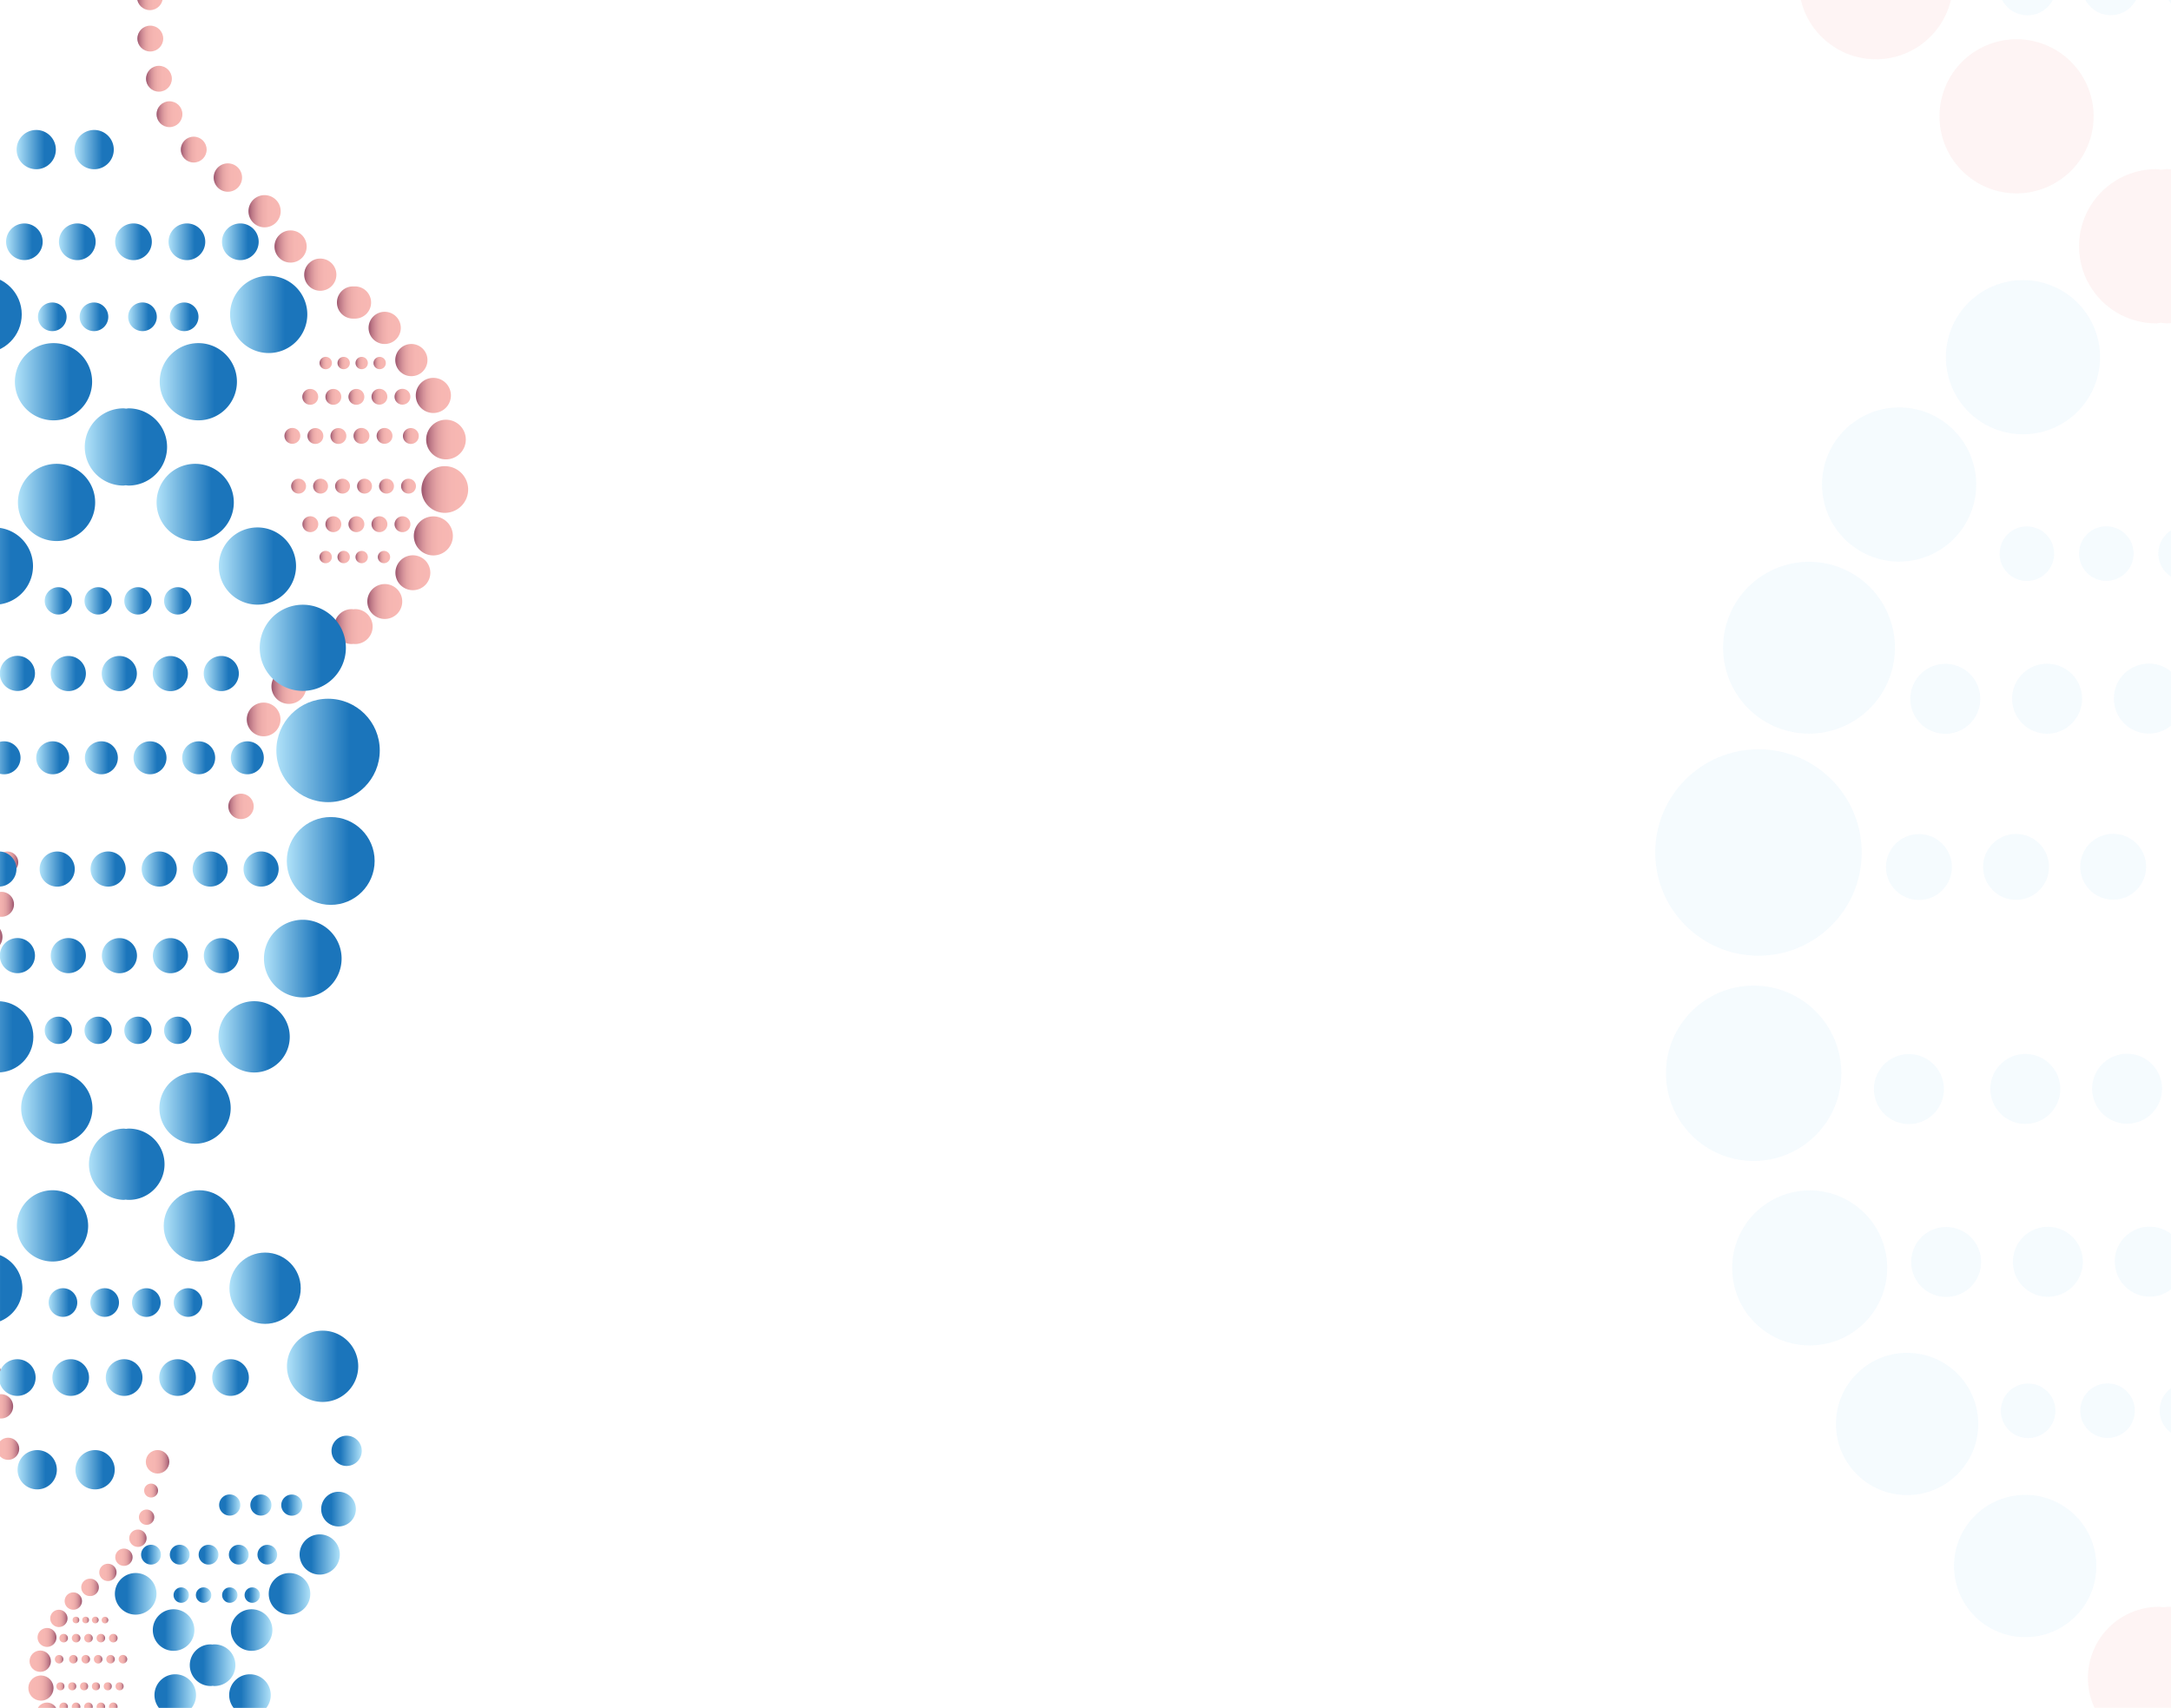 <?xml version="1.0" encoding="UTF-8"?> <svg xmlns="http://www.w3.org/2000/svg" xmlns:xlink="http://www.w3.org/1999/xlink" id="Слой_1" data-name="Слой 1" viewBox="0 0 1112.17 875"> <defs> <style>.cls-1{fill:#fff;}.cls-2{opacity:0.17;}.cls-3{fill:url(#Безымянный_градиент);}.cls-4{fill:url(#Безымянный_градиент_2);}.cls-5{fill:url(#Безымянный_градиент_7);}.cls-6{fill:url(#Безымянный_градиент_8);}.cls-7{fill:url(#Безымянный_градиент_9);}.cls-8{fill:url(#Безымянный_градиент_10);}.cls-9{fill:url(#Безымянный_градиент_14);}.cls-10{fill:url(#Безымянный_градиент_15);}.cls-11{fill:url(#Безымянный_градиент_16);}.cls-12{fill:url(#Безымянный_градиент_19);}.cls-13{fill:url(#Безымянный_градиент_20);}.cls-14{fill:url(#Безымянный_градиент_21);}.cls-15{fill:url(#Безымянный_градиент_24);}.cls-16{fill:url(#Безымянный_градиент_25);}.cls-17{fill:url(#Безымянный_градиент_26);}.cls-18{fill:url(#Безымянный_градиент_30);}.cls-19{fill:url(#Безымянный_градиент_31);}.cls-20{fill:url(#Безымянный_градиент_32);}.cls-21{fill:url(#Безымянный_градиент_34);}.cls-22{fill:url(#Безымянный_градиент_35);}.cls-23{fill:url(#Безымянный_градиент_36);}.cls-24{fill:url(#Безымянный_градиент_38);}.cls-25{fill:url(#Безымянный_градиент_39);}.cls-26{fill:url(#Безымянный_градиент_40);}.cls-27{fill:url(#Безымянный_градиент_44);}.cls-28{fill:url(#Безымянный_градиент_45);}.cls-29{fill:url(#Безымянный_градиент_46);}.cls-30{fill:url(#Безымянный_градиент_47);}.cls-31{fill:url(#Безымянный_градиент_48);}.cls-32{fill:url(#Безымянный_градиент_49);}.cls-33{fill:url(#Безымянный_градиент_50);}.cls-34{fill:url(#Безымянный_градиент_51);}.cls-35{fill:url(#Безымянный_градиент_52);}.cls-36{fill:url(#Безымянный_градиент_88);}.cls-37{fill:url(#Безымянный_градиент_88-2);}.cls-38{fill:url(#Безымянный_градиент_88-3);}.cls-39{fill:url(#Безымянный_градиент_88-4);}.cls-40{fill:url(#Безымянный_градиент_88-5);}.cls-41{fill:url(#Безымянный_градиент_88-6);}.cls-42{fill:url(#Безымянный_градиент_88-7);}.cls-43{fill:url(#Безымянный_градиент_88-8);}.cls-44{fill:url(#Безымянный_градиент_88-9);}.cls-45{fill:url(#Безымянный_градиент_88-10);}.cls-46{fill:url(#Безымянный_градиент_88-11);}.cls-47{fill:url(#Безымянный_градиент_88-12);}.cls-48{fill:url(#Безымянный_градиент_88-13);}.cls-49{fill:url(#Безымянный_градиент_88-14);}.cls-50{fill:url(#Безымянный_градиент_88-15);}.cls-51{fill:url(#Безымянный_градиент_88-16);}.cls-52{fill:url(#Безымянный_градиент_88-17);}.cls-53{fill:url(#Безымянный_градиент_88-18);}.cls-54{fill:url(#Безымянный_градиент_88-19);}.cls-55{fill:url(#Безымянный_градиент_88-20);}.cls-56{fill:url(#Безымянный_градиент_88-21);}.cls-57{fill:url(#Безымянный_градиент_88-22);}.cls-58{fill:url(#Безымянный_градиент_88-23);}.cls-59{fill:url(#Безымянный_градиент_88-24);}.cls-60{fill:url(#Безымянный_градиент_88-25);}.cls-61{fill:url(#Безымянный_градиент_88-26);}.cls-62{fill:url(#Безымянный_градиент_88-27);}.cls-63{fill:url(#Безымянный_градиент_88-28);}.cls-64{fill:url(#Безымянный_градиент_88-29);}.cls-65{fill:url(#Безымянный_градиент_88-30);}.cls-66{fill:url(#Безымянный_градиент_88-31);}.cls-67{fill:url(#Безымянный_градиент_88-32);}.cls-68{fill:url(#Безымянный_градиент_88-33);}.cls-69{fill:url(#Безымянный_градиент_88-34);}.cls-70{fill:url(#Безымянный_градиент_88-35);}.cls-71{fill:url(#Безымянный_градиент_88-36);}.cls-72{fill:url(#Безымянный_градиент_88-37);}.cls-73{fill:url(#Безымянный_градиент_88-38);}.cls-74{fill:url(#Безымянный_градиент_88-39);}.cls-75{fill:url(#Безымянный_градиент_88-40);}.cls-76{fill:url(#Безымянный_градиент_88-41);}.cls-77{fill:url(#Безымянный_градиент_88-42);}.cls-78{fill:url(#Безымянный_градиент_88-43);}.cls-79{fill:url(#Безымянный_градиент_88-44);}.cls-80{fill:url(#Безымянный_градиент_88-45);}.cls-81{fill:url(#Безымянный_градиент_88-46);}.cls-82{fill:url(#Безымянный_градиент_88-47);}.cls-83{fill:url(#Безымянный_градиент_88-48);}.cls-84{fill:url(#Безымянный_градиент_88-49);}.cls-85{fill:url(#Безымянный_градиент_88-50);}.cls-86{fill:url(#Безымянный_градиент_88-51);}.cls-87{fill:url(#Безымянный_градиент_88-52);}.cls-88{fill:url(#Безымянный_градиент_88-53);}.cls-89{fill:url(#Безымянный_градиент_88-54);}.cls-90{fill:url(#Безымянный_градиент_88-55);}.cls-91{fill:url(#Безымянный_градиент_88-56);}.cls-92{fill:url(#Безымянный_градиент_54);}.cls-93{fill:url(#Безымянный_градиент_54-2);}.cls-94{fill:url(#Безымянный_градиент_54-3);}.cls-95{fill:url(#Безымянный_градиент_54-4);}.cls-96{fill:url(#Безымянный_градиент_54-5);}.cls-97{fill:url(#Безымянный_градиент_54-6);}.cls-98{fill:url(#Безымянный_градиент_54-7);}.cls-99{fill:url(#Безымянный_градиент_54-8);}.cls-100{fill:url(#Безымянный_градиент_54-9);}.cls-101{fill:url(#Безымянный_градиент_54-10);}.cls-102{fill:url(#Безымянный_градиент_54-11);}.cls-103{fill:url(#Безымянный_градиент_54-12);}.cls-104{fill:url(#Безымянный_градиент_54-13);}.cls-105{fill:url(#Безымянный_градиент_54-14);}.cls-106{fill:url(#Безымянный_градиент_54-15);}.cls-107{fill:url(#Безымянный_градиент_54-16);}.cls-108{fill:url(#Безымянный_градиент_54-17);}.cls-109{fill:url(#Безымянный_градиент_54-18);}.cls-110{fill:url(#Безымянный_градиент_54-19);}.cls-111{fill:url(#Безымянный_градиент_54-20);}.cls-112{fill:url(#Безымянный_градиент_54-21);}.cls-113{fill:url(#Безымянный_градиент_54-22);}.cls-114{fill:url(#Безымянный_градиент_54-23);}.cls-115{fill:url(#Безымянный_градиент_54-24);}.cls-116{fill:url(#Безымянный_градиент_54-25);}.cls-117{fill:url(#Безымянный_градиент_54-26);}.cls-118{fill:url(#Безымянный_градиент_54-27);}.cls-119{fill:url(#Безымянный_градиент_54-28);}.cls-120{fill:url(#Безымянный_градиент_54-29);}.cls-121{fill:url(#Безымянный_градиент_54-30);}.cls-122{fill:url(#Безымянный_градиент_54-31);}.cls-123{fill:url(#Безымянный_градиент_54-32);}.cls-124{fill:url(#Безымянный_градиент_54-33);}.cls-125{fill:url(#Безымянный_градиент_54-34);}.cls-126{fill:url(#Безымянный_градиент_54-35);}.cls-127{fill:url(#Безымянный_градиент_54-36);}.cls-128{fill:url(#Безымянный_градиент_54-37);}.cls-129{fill:url(#Безымянный_градиент_54-38);}.cls-130{fill:url(#Безымянный_градиент_54-39);}.cls-131{fill:url(#Безымянный_градиент_54-40);}.cls-132{fill:url(#Безымянный_градиент_54-41);}.cls-133{fill:url(#Безымянный_градиент_54-42);}.cls-134{fill:url(#Безымянный_градиент_54-43);}.cls-135{fill:url(#Безымянный_градиент_54-44);}.cls-136{fill:url(#Безымянный_градиент_54-45);}.cls-137{fill:url(#Безымянный_градиент_54-46);}.cls-138{fill:url(#Безымянный_градиент_54-47);}.cls-139{fill:url(#Безымянный_градиент_54-48);}.cls-140{fill:url(#Безымянный_градиент_54-49);}.cls-141{fill:url(#Безымянный_градиент_54-50);}.cls-142{fill:url(#Безымянный_градиент_54-51);}.cls-143{fill:url(#Безымянный_градиент_54-52);}.cls-144{fill:url(#Безымянный_градиент_54-53);}.cls-145{fill:url(#Безымянный_градиент_54-54);}.cls-146{fill:url(#Безымянный_градиент_54-55);}.cls-147{fill:url(#Безымянный_градиент_54-56);}.cls-148{fill:url(#Безымянный_градиент_54-57);}.cls-149{fill:url(#Безымянный_градиент_54-58);}.cls-150{fill:url(#Безымянный_градиент_54-59);}.cls-151{fill:url(#Безымянный_градиент_54-60);}.cls-152{fill:url(#Безымянный_градиент_54-61);}.cls-153{fill:url(#Безымянный_градиент_54-62);}.cls-154{fill:url(#Безымянный_градиент_54-63);}.cls-155{fill:url(#Безымянный_градиент_54-64);}.cls-156{fill:url(#Безымянный_градиент_54-65);}.cls-157{fill:url(#Безымянный_градиент_54-66);}.cls-158{fill:url(#Безымянный_градиент_54-67);}.cls-159{fill:url(#Безымянный_градиент_54-68);}.cls-160{fill:url(#Безымянный_градиент_54-69);}.cls-161{fill:url(#Безымянный_градиент_54-70);}.cls-162{fill:url(#Безымянный_градиент_54-71);}.cls-163{fill:url(#Безымянный_градиент_54-72);}.cls-164{fill:url(#Безымянный_градиент_54-73);}.cls-165{fill:url(#Безымянный_градиент_54-74);}.cls-166{fill:url(#Безымянный_градиент_54-75);}.cls-167{fill:url(#Безымянный_градиент_88-57);}.cls-168{fill:url(#Безымянный_градиент_88-58);}.cls-169{fill:url(#Безымянный_градиент_88-59);}.cls-170{fill:url(#Безымянный_градиент_88-60);}.cls-171{fill:url(#Безымянный_градиент_88-61);}.cls-172{fill:url(#Безымянный_градиент_88-62);}.cls-173{fill:url(#Безымянный_градиент_88-63);}.cls-174{fill:url(#Безымянный_градиент_88-64);}.cls-175{fill:url(#Безымянный_градиент_88-65);}.cls-176{fill:url(#Безымянный_градиент_88-66);}.cls-177{fill:url(#Безымянный_градиент_88-67);}.cls-178{fill:url(#Безымянный_градиент_88-68);}.cls-179{fill:url(#Безымянный_градиент_88-69);}.cls-180{fill:url(#Безымянный_градиент_88-70);}.cls-181{fill:url(#Безымянный_градиент_88-71);}.cls-182{fill:url(#Безымянный_градиент_88-72);}.cls-183{fill:url(#Безымянный_градиент_88-73);}.cls-184{fill:url(#Безымянный_градиент_88-74);}.cls-185{fill:url(#Безымянный_градиент_88-75);}.cls-186{fill:url(#Безымянный_градиент_88-76);}.cls-187{fill:url(#Безымянный_градиент_88-77);}.cls-188{fill:url(#Безымянный_градиент_88-78);}.cls-189{fill:url(#Безымянный_градиент_88-79);}.cls-190{fill:url(#Безымянный_градиент_88-80);}.cls-191{fill:url(#Безымянный_градиент_88-81);}.cls-192{fill:url(#Безымянный_градиент_88-82);}.cls-193{fill:url(#Безымянный_градиент_88-83);}.cls-194{fill:url(#Безымянный_градиент_88-84);}.cls-195{fill:url(#Безымянный_градиент_88-85);}.cls-196{fill:url(#Безымянный_градиент_88-86);}.cls-197{fill:url(#Безымянный_градиент_88-87);}.cls-198{fill:url(#Безымянный_градиент_88-88);}.cls-199{fill:url(#Безымянный_градиент_88-89);}.cls-200{fill:url(#Безымянный_градиент_88-90);}.cls-201{fill:url(#Безымянный_градиент_88-91);}.cls-202{fill:url(#Безымянный_градиент_88-92);}.cls-203{fill:url(#Безымянный_градиент_88-93);}.cls-204{fill:url(#Безымянный_градиент_88-94);}.cls-205{fill:url(#Безымянный_градиент_88-95);}.cls-206{fill:url(#Безымянный_градиент_54-76);}.cls-207{fill:url(#Безымянный_градиент_54-77);}.cls-208{fill:url(#Безымянный_градиент_54-78);}.cls-209{fill:url(#Безымянный_градиент_54-79);}.cls-210{fill:url(#Безымянный_градиент_54-80);}.cls-211{fill:url(#Безымянный_градиент_54-81);}.cls-212{fill:url(#Безымянный_градиент_54-82);}.cls-213{fill:url(#Безымянный_градиент_54-83);}.cls-214{fill:url(#Безымянный_градиент_54-84);}.cls-215{fill:url(#Безымянный_градиент_54-85);}.cls-216{fill:url(#Безымянный_градиент_54-86);}.cls-217{fill:url(#Безымянный_градиент_54-87);}.cls-218{fill:url(#Безымянный_градиент_54-88);}.cls-219{fill:url(#Безымянный_градиент_54-89);}.cls-220{fill:url(#Безымянный_градиент_54-90);}.cls-221{fill:url(#Безымянный_градиент_54-91);}.cls-222{fill:url(#Безымянный_градиент_54-92);}.cls-223{fill:url(#Безымянный_градиент_54-93);}.cls-224{fill:url(#Безымянный_градиент_54-94);}.cls-225{fill:url(#Безымянный_градиент_54-95);}.cls-226{fill:url(#Безымянный_градиент_54-96);}.cls-227{fill:url(#Безымянный_градиент_54-97);}.cls-228{fill:url(#Безымянный_градиент_88-96);}.cls-229{fill:url(#Безымянный_градиент_88-97);}.cls-230{fill:url(#Безымянный_градиент_88-98);}.cls-231{fill:url(#Безымянный_градиент_88-99);}</style> <linearGradient id="Безымянный_градиент" x1="3651.4" y1="446.23" x2="2217.55" y2="1068.43" gradientTransform="translate(1207.92 1914.44) rotate(180)" gradientUnits="userSpaceOnUse"> <stop offset="0" stop-color="#9e5971"></stop> <stop offset="0.02" stop-color="#a66278"></stop> <stop offset="0.11" stop-color="#bf7f8d"></stop> <stop offset="0.21" stop-color="#d4969e"></stop> <stop offset="0.32" stop-color="#e3a9ac"></stop> <stop offset="0.45" stop-color="#efb5b5"></stop> <stop offset="0.63" stop-color="#f5bdba"></stop> <stop offset="1" stop-color="#f7bfbc"></stop> </linearGradient> <linearGradient id="Безымянный_градиент_2" x1="3614.89" y1="362.09" x2="2181.05" y2="984.29" xlink:href="#Безымянный_градиент"></linearGradient> <linearGradient id="Безымянный_градиент_7" x1="3310.77" y1="-338.75" x2="1876.92" y2="283.45" xlink:href="#Безымянный_градиент"></linearGradient> <linearGradient id="Безымянный_градиент_8" x1="3482.36" y1="56.69" x2="2048.51" y2="678.89" gradientTransform="translate(1207.92 1914.44) rotate(180)" gradientUnits="userSpaceOnUse"> <stop offset="0" stop-color="#1d70b7"></stop> <stop offset="0.29" stop-color="#1d70b7"></stop> <stop offset="1" stop-color="#c1e5fa"></stop> </linearGradient> <linearGradient id="Безымянный_градиент_9" x1="3474.51" y1="38.58" x2="2040.66" y2="660.78" xlink:href="#Безымянный_градиент_8"></linearGradient> <linearGradient id="Безымянный_градиент_10" x1="3466.65" y1="20.49" x2="2032.81" y2="642.68" xlink:href="#Безымянный_градиент_8"></linearGradient> <linearGradient id="Безымянный_градиент_14" x1="3511.7" y1="124.27" x2="2077.85" y2="746.47" xlink:href="#Безымянный_градиент_8"></linearGradient> <linearGradient id="Безымянный_градиент_15" x1="3503.45" y1="105.3" x2="2069.61" y2="727.49" xlink:href="#Безымянный_градиент_8"></linearGradient> <linearGradient id="Безымянный_градиент_16" x1="3495.21" y1="86.3" x2="2061.37" y2="708.5" xlink:href="#Безымянный_градиент_8"></linearGradient> <linearGradient id="Безымянный_градиент_19" x1="3406.27" y1="-118.66" x2="1972.43" y2="503.53" xlink:href="#Безымянный_градиент_8"></linearGradient> <linearGradient id="Безымянный_градиент_20" x1="3398.04" y1="-137.63" x2="1964.19" y2="484.57" xlink:href="#Безымянный_градиент_8"></linearGradient> <linearGradient id="Безымянный_градиент_21" x1="3389.8" y1="-156.61" x2="1955.96" y2="465.59" xlink:href="#Безымянный_градиент_8"></linearGradient> <linearGradient id="Безымянный_градиент_24" x1="3432.2" y1="-58.89" x2="1998.36" y2="563.31" xlink:href="#Безымянный_градиент_8"></linearGradient> <linearGradient id="Безымянный_градиент_25" x1="3441.63" y1="-37.17" x2="2007.78" y2="585.03" xlink:href="#Безымянный_градиент_8"></linearGradient> <linearGradient id="Безымянный_градиент_26" x1="3423.99" y1="-77.84" x2="1990.15" y2="544.36" xlink:href="#Безымянный_градиент_8"></linearGradient> <linearGradient id="Безымянный_градиент_30" x1="3638.26" y1="415.95" x2="2204.41" y2="1038.14" xlink:href="#Безымянный_градиент_8"></linearGradient> <linearGradient id="Безымянный_градиент_31" x1="3631.52" y1="400.42" x2="2197.68" y2="1022.61" xlink:href="#Безымянный_градиент_8"></linearGradient> <linearGradient id="Безымянный_градиент_32" x1="3624.79" y1="384.91" x2="2190.94" y2="1007.1" xlink:href="#Безымянный_градиент_8"></linearGradient> <linearGradient id="Безымянный_градиент_34" x1="3532.23" y1="171.61" x2="2098.39" y2="793.8" xlink:href="#Безымянный_градиент_8"></linearGradient> <linearGradient id="Безымянный_градиент_35" x1="3525.8" y1="156.78" x2="2091.95" y2="778.98" xlink:href="#Безымянный_градиент_8"></linearGradient> <linearGradient id="Безымянный_градиент_36" x1="3519.37" y1="141.96" x2="2085.52" y2="764.16" xlink:href="#Безымянный_градиент_8"></linearGradient> <linearGradient id="Безымянный_градиент_38" x1="3371.78" y1="-198.15" x2="1937.93" y2="424.04" xlink:href="#Безымянный_градиент_8"></linearGradient> <linearGradient id="Безымянный_градиент_39" x1="3365.34" y1="-212.99" x2="1931.5" y2="409.21" xlink:href="#Безымянный_градиент_8"></linearGradient> <linearGradient id="Безымянный_градиент_40" x1="3358.93" y1="-227.77" x2="1925.08" y2="394.43" xlink:href="#Безымянный_градиент_8"></linearGradient> <linearGradient id="Безымянный_градиент_44" x1="3578.83" y1="279" x2="2144.99" y2="901.2" xlink:href="#Безымянный_градиент"></linearGradient> <linearGradient id="Безымянный_градиент_45" x1="3569.31" y1="257.05" x2="2135.46" y2="879.24" xlink:href="#Безымянный_градиент_8"></linearGradient> <linearGradient id="Безымянный_градиент_46" x1="3555.53" y1="225.31" x2="2121.69" y2="847.51" xlink:href="#Безымянный_градиент_8"></linearGradient> <linearGradient id="Безымянный_градиент_47" x1="3532.33" y1="171.83" x2="2098.48" y2="794.03" xlink:href="#Безымянный_градиент_8"></linearGradient> <linearGradient id="Безымянный_градиент_48" x1="3494.77" y1="92.47" x2="2060.92" y2="714.67" gradientTransform="translate(1210.13 1916.39) rotate(179.95)" xlink:href="#Безымянный_градиент_8"></linearGradient> <linearGradient id="Безымянный_градиент_49" x1="3456.41" y1="-1.62" x2="2022.56" y2="620.58" gradientTransform="translate(1207.13 1914.14) rotate(180)" xlink:href="#Безымянный_градиент_8"></linearGradient> <linearGradient id="Безымянный_градиент_50" x1="3416.23" y1="-95.72" x2="1982.38" y2="526.48" xlink:href="#Безымянный_градиент_8"></linearGradient> <linearGradient id="Безымянный_градиент_51" x1="3379.12" y1="-181.22" x2="1945.28" y2="440.98" xlink:href="#Безымянный_градиент_8"></linearGradient> <linearGradient id="Безымянный_градиент_52" x1="3342.96" y1="-264.55" x2="1909.11" y2="357.65" xlink:href="#Безымянный_градиент_8"></linearGradient> <linearGradient id="Безымянный_градиент_88" x1="-955.6" y1="635.59" x2="-944.45" y2="635.59" gradientTransform="translate(-946.26 1077.42) rotate(180)" gradientUnits="userSpaceOnUse"> <stop offset="0" stop-color="#99526c"></stop> <stop offset="0.02" stop-color="#a15b72"></stop> <stop offset="0.11" stop-color="#bc7886"></stop> <stop offset="0.21" stop-color="#d28f97"></stop> <stop offset="0.32" stop-color="#e3a2a3"></stop> <stop offset="0.45" stop-color="#efaeac"></stop> <stop offset="0.63" stop-color="#f6b6b2"></stop> <stop offset="1" stop-color="#f8b8b3"></stop> </linearGradient> <linearGradient id="Безымянный_градиент_88-2" x1="-953.42" y1="614.11" x2="-940.64" y2="614.11" xlink:href="#Безымянный_градиент_88"></linearGradient> <linearGradient id="Безымянный_градиент_88-3" x1="-947.51" y1="597.38" x2="-932.69" y2="597.38" xlink:href="#Безымянный_градиент_88"></linearGradient> <linearGradient id="Безымянный_градиент_88-4" x1="-946.74" y1="374.07" x2="-932.6" y2="374.07" xlink:href="#Безымянный_градиент_88"></linearGradient> <linearGradient id="Безымянный_градиент_88-5" x1="-952.98" y1="356.91" x2="-940.51" y2="356.91" xlink:href="#Безымянный_градиент_88"></linearGradient> <linearGradient id="Безымянный_градиент_88-6" x1="-956.11" y1="335.17" x2="-944.74" y2="335.17" xlink:href="#Безымянный_градиент_88"></linearGradient> <linearGradient id="Безымянный_градиент_88-7" x1="-85.7" y1="519.5" x2="-68.21" y2="519.5" gradientTransform="translate(258.02 -364.52)" xlink:href="#Безымянный_градиент_88"></linearGradient> <linearGradient id="Безымянный_градиент_88-8" x1="-52.57" y1="613.58" x2="-44.93" y2="613.58" gradientTransform="translate(258.02 -364.52)" xlink:href="#Безымянный_градиент_88"></linearGradient> <linearGradient id="Безымянный_градиент_88-9" x1="-63.83" y1="613.58" x2="-56.19" y2="613.58" gradientTransform="translate(258.02 -364.52)" xlink:href="#Безымянный_градиент_88"></linearGradient> <linearGradient id="Безымянный_градиент_88-10" x1="-75.09" y1="613.58" x2="-67.45" y2="613.58" gradientTransform="translate(258.02 -364.52)" xlink:href="#Безымянный_градиент_88"></linearGradient> <linearGradient id="Безымянный_градиент_88-11" x1="-86.35" y1="613.58" x2="-78.71" y2="613.58" gradientTransform="translate(258.02 -364.52)" xlink:href="#Безымянный_градиент_88"></linearGradient> <linearGradient id="Безымянный_градиент_88-12" x1="-97.61" y1="613.58" x2="-89.97" y2="613.58" gradientTransform="translate(258.02 -364.52)" xlink:href="#Безымянный_градиент_88"></linearGradient> <linearGradient id="Безымянный_градиент_88-13" x1="-108.87" y1="613.58" x2="-101.23" y2="613.58" gradientTransform="translate(258.02 -364.52)" xlink:href="#Безымянный_градиент_88"></linearGradient> <linearGradient id="Безымянный_градиент_88-14" x1="-55.89" y1="633.08" x2="-47.78" y2="633.08" gradientTransform="translate(258.02 -364.52)" xlink:href="#Безымянный_градиент_88"></linearGradient> <linearGradient id="Безымянный_градиент_88-15" x1="-67.69" y1="633.08" x2="-59.58" y2="633.08" gradientTransform="translate(258.02 -364.52)" xlink:href="#Безымянный_градиент_88"></linearGradient> <linearGradient id="Безымянный_градиент_88-16" x1="-79.49" y1="633.08" x2="-71.38" y2="633.08" gradientTransform="translate(258.02 -364.52)" xlink:href="#Безымянный_градиент_88"></linearGradient> <linearGradient id="Безымянный_градиент_88-17" x1="-91.29" y1="633.08" x2="-83.18" y2="633.08" gradientTransform="translate(258.02 -364.52)" xlink:href="#Безымянный_градиент_88"></linearGradient> <linearGradient id="Безымянный_градиент_88-18" x1="-103.09" y1="633.08" x2="-94.98" y2="633.08" gradientTransform="translate(258.02 -364.52)" xlink:href="#Безымянный_градиент_88"></linearGradient> <linearGradient id="Безымянный_градиент_88-19" x1="-55.89" y1="567.78" x2="-47.78" y2="567.78" gradientTransform="translate(258.02 -364.52)" xlink:href="#Безымянный_градиент_88"></linearGradient> <linearGradient id="Безымянный_градиент_88-20" x1="-67.69" y1="567.78" x2="-59.58" y2="567.78" gradientTransform="translate(258.02 -364.52)" xlink:href="#Безымянный_градиент_88"></linearGradient> <linearGradient id="Безымянный_градиент_88-21" x1="-79.49" y1="567.78" x2="-71.38" y2="567.78" gradientTransform="translate(258.02 -364.52)" xlink:href="#Безымянный_градиент_88"></linearGradient> <linearGradient id="Безымянный_градиент_88-22" x1="-91.29" y1="567.78" x2="-83.18" y2="567.78" gradientTransform="translate(258.02 -364.52)" xlink:href="#Безымянный_градиент_88"></linearGradient> <linearGradient id="Безымянный_градиент_88-23" x1="-103.09" y1="567.78" x2="-94.98" y2="567.78" gradientTransform="translate(258.02 -364.52)" xlink:href="#Безымянный_градиент_88"></linearGradient> <linearGradient id="Безымянный_градиент_88-24" x1="-65.1" y1="587.83" x2="-56.99" y2="587.83" gradientTransform="translate(258.02 -364.52)" xlink:href="#Безымянный_градиент_88"></linearGradient> <linearGradient id="Безымянный_градиент_88-25" x1="-51.59" y1="587.83" x2="-43.48" y2="587.83" gradientTransform="translate(258.02 -364.52)" xlink:href="#Безымянный_градиент_88"></linearGradient> <linearGradient id="Безымянный_градиент_88-26" x1="-76.9" y1="587.83" x2="-68.79" y2="587.83" gradientTransform="translate(258.02 -364.52)" xlink:href="#Безымянный_градиент_88"></linearGradient> <linearGradient id="Безымянный_градиент_88-27" x1="-88.7" y1="587.83" x2="-80.59" y2="587.83" gradientTransform="translate(258.02 -364.52)" xlink:href="#Безымянный_градиент_88"></linearGradient> <linearGradient id="Безымянный_градиент_88-28" x1="-100.5" y1="587.83" x2="-92.39" y2="587.83" gradientTransform="translate(258.02 -364.52)" xlink:href="#Безымянный_градиент_88"></linearGradient> <linearGradient id="Безымянный_градиент_88-29" x1="-112.3" y1="587.83" x2="-104.19" y2="587.83" gradientTransform="translate(258.02 -364.52)" xlink:href="#Безымянный_градиент_88"></linearGradient> <linearGradient id="Безымянный_градиент_88-30" x1="-64.48" y1="649.9" x2="-58.15" y2="649.9" gradientTransform="translate(258.02 -364.52)" xlink:href="#Безымянный_градиент_88"></linearGradient> <linearGradient id="Безымянный_градиент_88-31" x1="-75.9" y1="649.9" x2="-69.57" y2="649.9" gradientTransform="translate(258.02 -364.52)" xlink:href="#Безымянный_градиент_88"></linearGradient> <linearGradient id="Безымянный_градиент_88-32" x1="-85.11" y1="649.9" x2="-78.78" y2="649.9" gradientTransform="translate(258.02 -364.52)" xlink:href="#Безымянный_градиент_88"></linearGradient> <linearGradient id="Безымянный_градиент_88-33" x1="-94.32" y1="649.9" x2="-87.99" y2="649.9" gradientTransform="translate(258.02 -364.52)" xlink:href="#Безымянный_градиент_88"></linearGradient> <linearGradient id="Безымянный_градиент_88-34" x1="-66.69" y1="550.5" x2="-60.36" y2="550.5" gradientTransform="translate(258.02 -364.52)" xlink:href="#Безымянный_градиент_88"></linearGradient> <linearGradient id="Безымянный_градиент_88-35" x1="-75.9" y1="550.5" x2="-69.57" y2="550.5" gradientTransform="translate(258.02 -364.52)" xlink:href="#Безымянный_градиент_88"></linearGradient> <linearGradient id="Безымянный_градиент_88-36" x1="-85.11" y1="550.5" x2="-78.78" y2="550.5" gradientTransform="translate(258.02 -364.52)" xlink:href="#Безымянный_градиент_88"></linearGradient> <linearGradient id="Безымянный_градиент_88-37" x1="-94.32" y1="550.5" x2="-87.99" y2="550.5" gradientTransform="translate(258.02 -364.52)" xlink:href="#Безымянный_градиент_88"></linearGradient> <linearGradient id="Безымянный_градиент_88-38" x1="-141.05" y1="777.65" x2="-128.05" y2="777.65" gradientTransform="translate(258.02 -364.52)" xlink:href="#Безымянный_градиент_88"></linearGradient> <linearGradient id="Безымянный_градиент_88-39" x1="-138.51" y1="752.6" x2="-123.61" y2="752.6" gradientTransform="translate(258.02 -364.52)" xlink:href="#Безымянный_градиент_88"></linearGradient> <linearGradient id="Безымянный_градиент_88-40" x1="-131.62" y1="733.1" x2="-114.34" y2="733.1" gradientTransform="translate(258.02 -364.52)" xlink:href="#Безымянный_градиент_88"></linearGradient> <linearGradient id="Безымянный_градиент_88-41" x1="-118.94" y1="716.2" x2="-101.06" y2="716.2" gradientTransform="translate(258.02 -364.52)" xlink:href="#Безымянный_градиент_88"></linearGradient> <linearGradient id="Безымянный_градиент_88-42" x1="-102.65" y1="700.63" x2="-84.77" y2="700.63" gradientTransform="translate(258.02 -364.52)" xlink:href="#Безымянный_градиент_88"></linearGradient> <linearGradient id="Безымянный_градиент_88-43" x1="-86.48" y1="685.53" x2="-67.42" y2="685.53" gradientTransform="translate(258.02 -364.52)" xlink:href="#Безымянный_градиент_88"></linearGradient> <linearGradient id="Безымянный_градиент_88-44" x1="-69.83" y1="672.69" x2="-51.96" y2="672.69" gradientTransform="translate(258.02 -364.52)" xlink:href="#Безымянный_градиент_88"></linearGradient> <linearGradient id="Безымянный_градиент_88-45" x1="-55.45" y1="657.95" x2="-37.58" y2="657.95" gradientTransform="translate(258.02 -364.52)" xlink:href="#Безымянный_градиент_88"></linearGradient> <linearGradient id="Безымянный_градиент_88-46" x1="-45.98" y1="639.04" x2="-26.04" y2="639.04" gradientTransform="translate(258.02 -364.52)" xlink:href="#Безымянный_градиент_88"></linearGradient> <linearGradient id="Безымянный_градиент_88-47" x1="-42.13" y1="615.28" x2="-18.2" y2="615.28" gradientTransform="translate(840.03 181.99) rotate(80.78)" xlink:href="#Безымянный_градиент_88"></linearGradient> <linearGradient id="Безымянный_градиент_88-48" x1="-39.72" y1="589.7" x2="-19.39" y2="589.7" gradientTransform="translate(258.02 -364.52)" xlink:href="#Безымянный_градиент_88"></linearGradient> <linearGradient id="Безымянный_градиент_88-49" x1="-45" y1="567.11" x2="-27.02" y2="567.11" gradientTransform="translate(258.02 -364.52)" xlink:href="#Безымянный_градиент_88"></linearGradient> <linearGradient id="Безымянный_градиент_88-50" x1="-55.53" y1="548.99" x2="-39.03" y2="548.99" gradientTransform="translate(258.02 -364.52)" xlink:href="#Безымянный_градиент_88"></linearGradient> <linearGradient id="Безымянный_градиент_88-51" x1="-69.2" y1="532.5" x2="-52.7" y2="532.5" gradientTransform="translate(258.02 -364.52)" xlink:href="#Безымянный_градиент_88"></linearGradient> <linearGradient id="Безымянный_градиент_88-52" x1="-102.19" y1="505.23" x2="-85.7" y2="505.23" gradientTransform="translate(258.02 -364.52)" xlink:href="#Безымянный_градиент_88"></linearGradient> <linearGradient id="Безымянный_градиент_88-53" x1="-130.72" y1="472.74" x2="-114.23" y2="472.74" gradientTransform="translate(258.02 -364.52)" xlink:href="#Безымянный_градиент_88"></linearGradient> <linearGradient id="Безымянный_градиент_88-54" x1="-117.41" y1="490.81" x2="-100.91" y2="490.81" gradientTransform="translate(258.02 -364.52)" xlink:href="#Безымянный_градиент_88"></linearGradient> <linearGradient id="Безымянный_градиент_88-55" x1="-148.58" y1="455.49" x2="-134.04" y2="455.49" gradientTransform="translate(258.02 -364.52)" xlink:href="#Безымянный_градиент_88"></linearGradient> <linearGradient id="Безымянный_градиент_88-56" x1="-165.4" y1="441.16" x2="-152.16" y2="441.16" gradientTransform="translate(258.02 -364.52)" xlink:href="#Безымянный_градиент_88"></linearGradient> <linearGradient id="Безымянный_градиент_54" x1="393.43" y1="143.92" x2="432.99" y2="143.92" gradientTransform="matrix(-1, 0, 0, 1, 404.57, 17.18)" gradientUnits="userSpaceOnUse"> <stop offset="0" stop-color="#1b75bb"></stop> <stop offset="0.29" stop-color="#1b75bb"></stop> <stop offset="1" stop-color="#b0e2f9"></stop> </linearGradient> <linearGradient id="Безымянный_градиент_54-2" x1="357.38" y1="178.39" x2="396.94" y2="178.39" xlink:href="#Безымянный_градиент_54"></linearGradient> <linearGradient id="Безымянный_градиент_54-3" x1="284.75" y1="240.23" x2="324.31" y2="240.23" xlink:href="#Безымянный_градиент_54"></linearGradient> <linearGradient id="Безымянный_градиент_54-4" x1="252.91" y1="272.86" x2="292.47" y2="272.86" xlink:href="#Безымянный_градиент_54"></linearGradient> <linearGradient id="Безымянный_градиент_54-5" x1="227.39" y1="314.7" x2="271.51" y2="314.7" xlink:href="#Безымянный_градиент_54"></linearGradient> <linearGradient id="Безымянный_градиент_54-6" x1="210.02" y1="367.29" x2="263" y2="367.29" xlink:href="#Безымянный_градиент_54"></linearGradient> <linearGradient id="Безымянный_градиент_54-7" x1="212.65" y1="423.91" x2="257.65" y2="423.91" xlink:href="#Безымянный_градиент_54"></linearGradient> <linearGradient id="Безымянный_градиент_54-8" x1="229.56" y1="473.93" x2="269.34" y2="473.93" xlink:href="#Безымянный_градиент_54"></linearGradient> <linearGradient id="Безымянный_градиент_54-9" x1="256.13" y1="514.02" x2="292.65" y2="514.02" xlink:href="#Безымянный_градиент_54"></linearGradient> <linearGradient id="Безымянный_градиент_54-10" x1="286.4" y1="550.53" x2="322.91" y2="550.53" xlink:href="#Безымянный_градиент_54"></linearGradient> <linearGradient id="Безымянный_градиент_54-11" x1="320.71" y1="579.3" x2="359.42" y2="579.3" xlink:href="#Безымянный_градиент_54"></linearGradient> <linearGradient id="Безымянный_градиент_54-12" x1="359.42" y1="610.88" x2="395.93" y2="610.88" xlink:href="#Безымянный_градиент_54"></linearGradient> <linearGradient id="Безымянный_градиент_54-13" x1="393.11" y1="642.81" x2="429.62" y2="642.81" xlink:href="#Безымянный_градиент_54"></linearGradient> <linearGradient id="Безымянный_градиент_54-14" x1="375.95" y1="59.47" x2="396.07" y2="59.47" xlink:href="#Безымянный_градиент_54"></linearGradient> <linearGradient id="Безымянный_градиент_54-15" x1="346.29" y1="59.47" x2="366.4" y2="59.47" xlink:href="#Безымянный_градиент_54"></linearGradient> <linearGradient id="Безымянный_градиент_54-16" x1="394.04" y1="371.06" x2="410.95" y2="371.06" xlink:href="#Безымянный_градиент_54"></linearGradient> <linearGradient id="Безымянный_градиент_54-17" x1="369.12" y1="371.06" x2="386.02" y2="371.06" xlink:href="#Безымянный_градиент_54"></linearGradient> <linearGradient id="Безымянный_градиент_54-18" x1="344.19" y1="371.06" x2="361.1" y2="371.06" xlink:href="#Безымянный_градиент_54"></linearGradient> <linearGradient id="Безымянный_градиент_54-19" x1="319.27" y1="371.06" x2="336.17" y2="371.06" xlink:href="#Безымянный_градиент_54"></linearGradient> <linearGradient id="Безымянный_градиент_54-20" x1="294.34" y1="371.06" x2="311.25" y2="371.06" xlink:href="#Безымянный_градиент_54"></linearGradient> <linearGradient id="Безымянный_градиент_54-21" x1="269.41" y1="371.06" x2="286.32" y2="371.06" xlink:href="#Безымянный_градиент_54"></linearGradient> <linearGradient id="Безымянный_градиент_54-22" x1="382.7" y1="106.68" x2="401.47" y2="106.68" xlink:href="#Безымянный_градиент_54"></linearGradient> <linearGradient id="Безымянный_градиент_54-23" x1="355.54" y1="106.69" x2="374.34" y2="106.69" xlink:href="#Безымянный_градиент_54"></linearGradient> <linearGradient id="Безымянный_градиент_54-24" x1="326.79" y1="106.69" x2="345.59" y2="106.69" xlink:href="#Безымянный_градиент_54"></linearGradient> <linearGradient id="Безымянный_градиент_54-25" x1="299.42" y1="106.69" x2="318.22" y2="106.69" xlink:href="#Безымянный_градиент_54"></linearGradient> <linearGradient id="Безымянный_градиент_54-26" x1="272.05" y1="106.69" x2="290.85" y2="106.69" xlink:href="#Безымянный_градиент_54"></linearGradient> <linearGradient id="Безымянный_градиент_54-27" x1="386.68" y1="327.9" x2="404.63" y2="327.9" xlink:href="#Безымянный_градиент_54"></linearGradient> <linearGradient id="Безымянный_градиент_54-28" x1="360.57" y1="327.9" x2="378.51" y2="327.9" xlink:href="#Безымянный_градиент_54"></linearGradient> <linearGradient id="Безымянный_градиент_54-29" x1="334.45" y1="327.9" x2="352.39" y2="327.9" xlink:href="#Безымянный_градиент_54"></linearGradient> <linearGradient id="Безымянный_градиент_54-30" x1="308.33" y1="327.9" x2="326.27" y2="327.9" xlink:href="#Безымянный_градиент_54"></linearGradient> <linearGradient id="Безымянный_градиент_54-31" x1="282.21" y1="327.9" x2="300.15" y2="327.9" xlink:href="#Безымянный_градиент_54"></linearGradient> <linearGradient id="Безымянный_градиент_54-32" x1="386.68" y1="472.45" x2="404.63" y2="472.45" xlink:href="#Безымянный_градиент_54"></linearGradient> <linearGradient id="Безымянный_градиент_54-33" x1="360.57" y1="472.45" x2="378.51" y2="472.45" xlink:href="#Безымянный_градиент_54"></linearGradient> <linearGradient id="Безымянный_градиент_54-34" x1="334.45" y1="472.45" x2="352.39" y2="472.45" xlink:href="#Безымянный_градиент_54"></linearGradient> <linearGradient id="Безымянный_градиент_54-35" x1="308.33" y1="472.45" x2="326.27" y2="472.45" xlink:href="#Безымянный_градиент_54"></linearGradient> <linearGradient id="Безымянный_градиент_54-36" x1="282.21" y1="472.45" x2="300.15" y2="472.45" xlink:href="#Безымянный_градиент_54"></linearGradient> <linearGradient id="Безымянный_градиент_54-37" x1="366.3" y1="428.05" x2="384.24" y2="428.05" xlink:href="#Безымянный_градиент_54"></linearGradient> <linearGradient id="Безымянный_градиент_54-38" x1="396.2" y1="428.05" x2="414.14" y2="428.05" xlink:href="#Безымянный_градиент_54"></linearGradient> <linearGradient id="Безымянный_градиент_54-39" x1="340.18" y1="428.05" x2="358.12" y2="428.05" xlink:href="#Безымянный_градиент_54"></linearGradient> <linearGradient id="Безымянный_градиент_54-40" x1="314.06" y1="428.05" x2="332" y2="428.05" xlink:href="#Безымянный_градиент_54"></linearGradient> <linearGradient id="Безымянный_градиент_54-41" x1="287.94" y1="428.05" x2="305.88" y2="428.05" xlink:href="#Безымянный_градиент_54"></linearGradient> <linearGradient id="Безымянный_градиент_54-42" x1="261.82" y1="428.05" x2="279.77" y2="428.05" xlink:href="#Безымянный_градиент_54"></linearGradient> <linearGradient id="Безымянный_градиент_54-43" x1="370.45" y1="145.13" x2="385.12" y2="145.13" xlink:href="#Безымянный_градиент_54"></linearGradient> <linearGradient id="Безымянный_градиент_54-44" x1="349.09" y1="145.13" x2="363.76" y2="145.13" xlink:href="#Безымянный_градиент_54"></linearGradient> <linearGradient id="Безымянный_градиент_54-45" x1="324.25" y1="145.13" x2="338.92" y2="145.13" xlink:href="#Безымянный_градиент_54"></linearGradient> <linearGradient id="Безымянный_градиент_54-46" x1="302.89" y1="145.13" x2="317.56" y2="145.13" xlink:href="#Безымянный_градиент_54"></linearGradient> <linearGradient id="Безымянный_градиент_54-47" x1="345.8" y1="735.81" x2="365.92" y2="735.81" xlink:href="#Безымянный_градиент_54"></linearGradient> <linearGradient id="Безымянный_градиент_54-48" x1="375.46" y1="735.81" x2="395.58" y2="735.81" xlink:href="#Безымянный_градиент_54"></linearGradient> <linearGradient id="Безымянный_градиент_54-49" x1="277.09" y1="688.59" x2="295.86" y2="688.59" xlink:href="#Безымянный_градиент_54"></linearGradient> <linearGradient id="Безымянный_градиент_54-50" x1="304.21" y1="688.58" x2="323.01" y2="688.58" xlink:href="#Безымянный_градиент_54"></linearGradient> <linearGradient id="Безымянный_градиент_54-51" x1="331.58" y1="688.58" x2="350.38" y2="688.58" xlink:href="#Безымянный_градиент_54"></linearGradient> <linearGradient id="Безымянный_градиент_54-52" x1="358.95" y1="688.58" x2="377.75" y2="688.58" xlink:href="#Безымянный_градиент_54"></linearGradient> <linearGradient id="Безымянный_градиент_54-53" x1="386.32" y1="688.58" x2="405.12" y2="688.58" xlink:href="#Безымянный_градиент_54"></linearGradient> <linearGradient id="Безымянный_градиент_54-54" x1="300.89" y1="650.15" x2="315.57" y2="650.15" xlink:href="#Безымянный_градиент_54"></linearGradient> <linearGradient id="Безымянный_градиент_54-55" x1="322.26" y1="650.15" x2="336.93" y2="650.15" xlink:href="#Безымянный_градиент_54"></linearGradient> <linearGradient id="Безымянный_градиент_54-56" x1="343.62" y1="650.15" x2="358.29" y2="650.15" xlink:href="#Безымянный_градиент_54"></linearGradient> <linearGradient id="Безымянный_градиент_54-57" x1="364.98" y1="650.15" x2="379.65" y2="650.15" xlink:href="#Безымянный_градиент_54"></linearGradient> <linearGradient id="Безымянный_градиент_54-58" x1="367.67" y1="290.67" x2="381.67" y2="290.67" xlink:href="#Безымянный_градиент_54"></linearGradient> <linearGradient id="Безымянный_градиент_54-59" x1="347.29" y1="290.67" x2="361.29" y2="290.67" xlink:href="#Безымянный_градиент_54"></linearGradient> <linearGradient id="Безымянный_градиент_54-60" x1="326.9" y1="290.67" x2="340.9" y2="290.67" xlink:href="#Безымянный_градиент_54"></linearGradient> <linearGradient id="Безымянный_градиент_54-61" x1="306.52" y1="290.67" x2="320.52" y2="290.67" xlink:href="#Безымянный_градиент_54"></linearGradient> <linearGradient id="Безымянный_градиент_54-62" x1="367.67" y1="510.68" x2="381.67" y2="510.68" xlink:href="#Безымянный_градиент_54"></linearGradient> <linearGradient id="Безымянный_градиент_54-63" x1="347.29" y1="510.68" x2="361.29" y2="510.68" xlink:href="#Безымянный_градиент_54"></linearGradient> <linearGradient id="Безымянный_градиент_54-64" x1="326.9" y1="510.68" x2="340.9" y2="510.68" xlink:href="#Безымянный_градиент_54"></linearGradient> <linearGradient id="Безымянный_градиент_54-65" x1="306.52" y1="510.68" x2="320.52" y2="510.68" xlink:href="#Безымянный_градиент_54"></linearGradient> <linearGradient id="Безымянный_градиент_54-66" x1="247.14" y1="143.92" x2="286.7" y2="143.92" xlink:href="#Безымянный_градиент_54"></linearGradient> <linearGradient id="Безымянный_градиент_54-67" x1="283.19" y1="178.39" x2="322.75" y2="178.39" xlink:href="#Безымянный_градиент_54"></linearGradient> <linearGradient id="Безымянный_градиент_54-68" x1="318.98" y1="211.81" x2="361.15" y2="211.81" xlink:href="#Безымянный_градиент_54"></linearGradient> <linearGradient id="Безымянный_градиент_54-69" x1="355.82" y1="240.23" x2="395.38" y2="240.23" xlink:href="#Безымянный_градиент_54"></linearGradient> <linearGradient id="Безымянный_градиент_54-70" x1="387.66" y1="272.86" x2="427.22" y2="272.86" xlink:href="#Безымянный_градиент_54"></linearGradient> <linearGradient id="Безымянный_градиент_54-71" x1="387.49" y1="514.02" x2="424" y2="514.02" xlink:href="#Безымянный_градиент_54"></linearGradient> <linearGradient id="Безымянный_градиент_54-72" x1="357.22" y1="550.53" x2="393.74" y2="550.53" xlink:href="#Безымянный_градиент_54"></linearGradient> <linearGradient id="Безымянный_градиент_54-73" x1="284.2" y1="610.88" x2="320.71" y2="610.88" xlink:href="#Безымянный_градиент_54"></linearGradient> <linearGradient id="Безымянный_градиент_54-74" x1="221.04" y1="682.81" x2="257.55" y2="682.81" xlink:href="#Безымянный_градиент_54"></linearGradient> <linearGradient id="Безымянный_градиент_54-75" x1="250.51" y1="642.81" x2="287.03" y2="642.81" xlink:href="#Безымянный_градиент_54"></linearGradient> <linearGradient id="Безымянный_градиент_88-57" x1="132.51" y1="1113.43" x2="144.55" y2="1113.43" gradientTransform="matrix(-1, 0, 0, 1, 219.25, -364.52)" xlink:href="#Безымянный_градиент_88"></linearGradient> <linearGradient id="Безымянный_градиент_88-58" x1="168.41" y1="1177.78" x2="177.83" y2="1177.78" gradientTransform="matrix(-1, 0, 0, 1, 219.25, -364.52)" xlink:href="#Безымянный_градиент_88"></linearGradient> <linearGradient id="Безымянный_градиент_88-59" x1="186.25" y1="1228.45" x2="190.37" y2="1228.45" gradientTransform="matrix(-1, 0, 0, 1, 219.25, -364.52)" xlink:href="#Безымянный_градиент_88"></linearGradient> <linearGradient id="Безымянный_градиент_88-60" x1="180.19" y1="1228.45" x2="184.3" y2="1228.45" gradientTransform="matrix(-1, 0, 0, 1, 219.25, -364.52)" xlink:href="#Безымянный_градиент_88"></linearGradient> <linearGradient id="Безымянный_градиент_88-61" x1="174.12" y1="1228.45" x2="178.24" y2="1228.45" gradientTransform="matrix(-1, 0, 0, 1, 219.25, -364.52)" xlink:href="#Безымянный_градиент_88"></linearGradient> <linearGradient id="Безымянный_градиент_88-62" x1="168.06" y1="1228.45" x2="172.17" y2="1228.45" gradientTransform="matrix(-1, 0, 0, 1, 219.25, -364.52)" xlink:href="#Безымянный_градиент_88"></linearGradient> <linearGradient id="Безымянный_градиент_88-63" x1="161.99" y1="1228.45" x2="166.11" y2="1228.45" gradientTransform="matrix(-1, 0, 0, 1, 219.25, -364.52)" xlink:href="#Безымянный_градиент_88"></linearGradient> <linearGradient id="Безымянный_градиент_88-64" x1="155.93" y1="1228.45" x2="160.04" y2="1228.45" gradientTransform="matrix(-1, 0, 0, 1, 219.25, -364.52)" xlink:href="#Безымянный_градиент_88"></linearGradient> <linearGradient id="Безымянный_градиент_88-65" x1="184.46" y1="1238.95" x2="188.83" y2="1238.95" gradientTransform="matrix(-1, 0, 0, 1, 219.25, -364.52)" xlink:href="#Безымянный_градиент_88"></linearGradient> <linearGradient id="Безымянный_градиент_88-66" x1="178.11" y1="1238.95" x2="182.47" y2="1238.95" gradientTransform="matrix(-1, 0, 0, 1, 219.25, -364.52)" xlink:href="#Безымянный_градиент_88"></linearGradient> <linearGradient id="Безымянный_градиент_88-67" x1="171.75" y1="1238.95" x2="176.12" y2="1238.95" gradientTransform="matrix(-1, 0, 0, 1, 219.25, -364.52)" xlink:href="#Безымянный_градиент_88"></linearGradient> <linearGradient id="Безымянный_градиент_88-68" x1="165.4" y1="1238.95" x2="169.76" y2="1238.95" gradientTransform="matrix(-1, 0, 0, 1, 219.25, -364.52)" xlink:href="#Безымянный_градиент_88"></linearGradient> <linearGradient id="Безымянный_градиент_88-69" x1="159.04" y1="1238.95" x2="163.41" y2="1238.95" gradientTransform="matrix(-1, 0, 0, 1, 219.25, -364.52)" xlink:href="#Безымянный_градиент_88"></linearGradient> <linearGradient id="Безымянный_градиент_88-70" x1="184.46" y1="1203.78" x2="188.83" y2="1203.78" gradientTransform="matrix(-1, 0, 0, 1, 219.25, -364.52)" xlink:href="#Безымянный_градиент_88"></linearGradient> <linearGradient id="Безымянный_градиент_88-71" x1="178.11" y1="1203.78" x2="182.47" y2="1203.78" gradientTransform="matrix(-1, 0, 0, 1, 219.25, -364.52)" xlink:href="#Безымянный_градиент_88"></linearGradient> <linearGradient id="Безымянный_градиент_88-72" x1="171.75" y1="1203.78" x2="176.12" y2="1203.78" gradientTransform="matrix(-1, 0, 0, 1, 219.25, -364.52)" xlink:href="#Безымянный_градиент_88"></linearGradient> <linearGradient id="Безымянный_градиент_88-73" x1="165.4" y1="1203.78" x2="169.76" y2="1203.78" gradientTransform="matrix(-1, 0, 0, 1, 219.25, -364.52)" xlink:href="#Безымянный_градиент_88"></linearGradient> <linearGradient id="Безымянный_градиент_88-74" x1="159.04" y1="1203.78" x2="163.41" y2="1203.78" gradientTransform="matrix(-1, 0, 0, 1, 219.25, -364.52)" xlink:href="#Безымянный_градиент_88"></linearGradient> <linearGradient id="Безымянный_градиент_88-75" x1="179.5" y1="1214.58" x2="183.87" y2="1214.58" gradientTransform="matrix(-1, 0, 0, 1, 219.25, -364.52)" xlink:href="#Безымянный_градиент_88"></linearGradient> <linearGradient id="Безымянный_градиент_88-76" x1="186.78" y1="1214.58" x2="191.15" y2="1214.58" gradientTransform="matrix(-1, 0, 0, 1, 219.25, -364.52)" xlink:href="#Безымянный_градиент_88"></linearGradient> <linearGradient id="Безымянный_градиент_88-77" x1="173.15" y1="1214.58" x2="177.51" y2="1214.58" gradientTransform="matrix(-1, 0, 0, 1, 219.25, -364.52)" xlink:href="#Безымянный_градиент_88"></linearGradient> <linearGradient id="Безымянный_градиент_88-78" x1="166.79" y1="1214.58" x2="171.16" y2="1214.58" gradientTransform="matrix(-1, 0, 0, 1, 219.25, -364.52)" xlink:href="#Безымянный_градиент_88"></linearGradient> <linearGradient id="Безымянный_градиент_88-79" x1="160.44" y1="1214.58" x2="164.8" y2="1214.58" gradientTransform="matrix(-1, 0, 0, 1, 219.25, -364.52)" xlink:href="#Безымянный_градиент_88"></linearGradient> <linearGradient id="Безымянный_градиент_88-80" x1="154.08" y1="1214.58" x2="158.45" y2="1214.58" gradientTransform="matrix(-1, 0, 0, 1, 219.25, -364.52)" xlink:href="#Безымянный_градиент_88"></linearGradient> <linearGradient id="Безымянный_градиент_88-81" x1="178.65" y1="1194.48" x2="182.05" y2="1194.48" gradientTransform="matrix(-1, 0, 0, 1, 219.25, -364.52)" xlink:href="#Безымянный_градиент_88"></linearGradient> <linearGradient id="Безымянный_градиент_88-82" x1="173.69" y1="1194.48" x2="177.09" y2="1194.48" gradientTransform="matrix(-1, 0, 0, 1, 219.25, -364.52)" xlink:href="#Безымянный_градиент_88"></linearGradient> <linearGradient id="Безымянный_градиент_88-83" x1="168.73" y1="1194.48" x2="172.13" y2="1194.48" gradientTransform="matrix(-1, 0, 0, 1, 219.25, -364.52)" xlink:href="#Безымянный_градиент_88"></linearGradient> <linearGradient id="Безымянный_градиент_88-84" x1="163.77" y1="1194.48" x2="167.17" y2="1194.48" gradientTransform="matrix(-1, 0, 0, 1, 219.25, -364.52)" xlink:href="#Безымянный_градиент_88"></linearGradient> <linearGradient id="Безымянный_градиент_88-85" x1="189.8" y1="1242.16" x2="200.54" y2="1242.16" gradientTransform="matrix(-1, 0, 0, 1, 219.25, -364.52)" xlink:href="#Безымянный_градиент_88"></linearGradient> <linearGradient id="Безымянный_градиент_88-86" x1="191.87" y1="1229.37" x2="204.76" y2="1229.37" gradientTransform="matrix(-0.99, -0.16, -0.16, 0.99, 413.61, -316.87)" xlink:href="#Безымянный_градиент_88"></linearGradient> <linearGradient id="Безымянный_градиент_88-87" x1="193.17" y1="1215.59" x2="204.12" y2="1215.59" gradientTransform="matrix(-1, 0, 0, 1, 219.25, -364.52)" xlink:href="#Безымянный_градиент_88"></linearGradient> <linearGradient id="Безымянный_градиент_88-88" x1="190.33" y1="1203.42" x2="200.01" y2="1203.42" gradientTransform="matrix(-1, 0, 0, 1, 219.25, -364.52)" xlink:href="#Безымянный_градиент_88"></linearGradient> <linearGradient id="Безымянный_градиент_88-89" x1="184.66" y1="1193.67" x2="193.54" y2="1193.67" gradientTransform="matrix(-1, 0, 0, 1, 219.25, -364.52)" xlink:href="#Безымянный_градиент_88"></linearGradient> <linearGradient id="Безымянный_градиент_88-90" x1="177.3" y1="1184.78" x2="186.18" y2="1184.78" gradientTransform="matrix(-1, 0, 0, 1, 219.25, -364.52)" xlink:href="#Безымянный_градиент_88"></linearGradient> <linearGradient id="Безымянный_градиент_88-91" x1="159.53" y1="1170.1" x2="168.41" y2="1170.1" gradientTransform="matrix(-1, 0, 0, 1, 219.25, -364.52)" xlink:href="#Безымянный_градиент_88"></linearGradient> <linearGradient id="Безымянный_градиент_88-92" x1="144.16" y1="1152.6" x2="153.04" y2="1152.6" gradientTransform="matrix(-1, 0, 0, 1, 219.25, -364.52)" xlink:href="#Безымянный_градиент_88"></linearGradient> <linearGradient id="Безымянный_градиент_88-93" x1="151.33" y1="1162.33" x2="160.22" y2="1162.33" gradientTransform="matrix(-1, 0, 0, 1, 219.25, -364.52)" xlink:href="#Безымянный_градиент_88"></linearGradient> <linearGradient id="Безымянный_градиент_88-94" x1="140.24" y1="1141.82" x2="148.07" y2="1141.82" gradientTransform="matrix(-1, 0, 0, 1, 219.25, -364.52)" xlink:href="#Безымянный_градиент_88"></linearGradient> <linearGradient id="Безымянный_градиент_88-95" x1="138.28" y1="1128.17" x2="145.42" y2="1128.17" gradientTransform="matrix(-1, 0, 0, 1, 219.25, -364.52)" xlink:href="#Безымянный_градиент_88"></linearGradient> <linearGradient id="Безымянный_градиент_54-76" x1="97.12" y1="726.13" x2="112.62" y2="726.13" gradientTransform="translate(72.7 17.18)" xlink:href="#Безымянный_градиент_54"></linearGradient> <linearGradient id="Безымянный_градиент_54-77" x1="91.83" y1="755.99" x2="109.6" y2="755.99" gradientTransform="translate(72.7 17.18)" xlink:href="#Безымянный_градиент_54"></linearGradient> <linearGradient id="Безымянный_градиент_54-78" x1="80.78" y1="779.23" x2="101.38" y2="779.23" gradientTransform="translate(72.7 17.18)" xlink:href="#Безымянный_градиент_54"></linearGradient> <linearGradient id="Безымянный_градиент_54-79" x1="64.95" y1="799.38" x2="86.26" y2="799.38" gradientTransform="translate(72.7 17.18)" xlink:href="#Безымянный_градиент_54"></linearGradient> <linearGradient id="Безымянный_градиент_54-80" x1="45.53" y1="817.95" x2="66.84" y2="817.95" gradientTransform="translate(72.7 17.18)" xlink:href="#Безымянный_градиент_54"></linearGradient> <linearGradient id="Безымянный_градиент_54-81" x1="6.42" y1="851.25" x2="27.72" y2="851.25" gradientTransform="translate(72.7 17.18)" xlink:href="#Безымянный_градиент_54"></linearGradient> <linearGradient id="Безымянный_градиент_54-82" x1="71.38" y1="753.93" x2="82.19" y2="753.93" gradientTransform="translate(72.7 17.18)" xlink:href="#Безымянный_градиент_54"></linearGradient> <linearGradient id="Безымянный_градиент_54-83" x1="55.53" y1="753.9" x2="66.37" y2="753.9" gradientTransform="translate(72.7 17.18)" xlink:href="#Безымянный_градиент_54"></linearGradient> <linearGradient id="Безымянный_градиент_54-84" x1="39.56" y1="753.9" x2="50.39" y2="753.9" gradientTransform="translate(72.7 17.18)" xlink:href="#Безымянный_градиент_54"></linearGradient> <linearGradient id="Безымянный_градиент_54-85" x1="59.17" y1="779.33" x2="69.28" y2="779.33" gradientTransform="translate(72.7 17.18)" xlink:href="#Безымянный_градиент_54"></linearGradient> <linearGradient id="Безымянный_градиент_54-86" x1="44.54" y1="779.33" x2="54.67" y2="779.33" gradientTransform="translate(72.7 17.18)" xlink:href="#Безымянный_градиент_54"></linearGradient> <linearGradient id="Безымянный_градиент_54-87" x1="29.06" y1="779.33" x2="39.19" y2="779.33" gradientTransform="translate(72.7 17.18)" xlink:href="#Безымянный_градиент_54"></linearGradient> <linearGradient id="Безымянный_градиент_54-88" x1="14.32" y1="779.33" x2="24.44" y2="779.33" gradientTransform="translate(72.7 17.18)" xlink:href="#Безымянный_градиент_54"></linearGradient> <linearGradient id="Безымянный_градиент_54-89" x1="-0.42" y1="779.33" x2="9.7" y2="779.33" gradientTransform="translate(72.7 17.18)" xlink:href="#Безымянный_градиент_54"></linearGradient> <linearGradient id="Безымянный_градиент_54-90" x1="52.57" y1="800.03" x2="60.48" y2="800.03" gradientTransform="translate(72.7 17.18)" xlink:href="#Безымянный_градиент_54"></linearGradient> <linearGradient id="Безымянный_градиент_54-91" x1="41.07" y1="800.03" x2="48.97" y2="800.03" gradientTransform="translate(72.7 17.18)" xlink:href="#Безымянный_градиент_54"></linearGradient> <linearGradient id="Безымянный_градиент_54-92" x1="27.69" y1="800.03" x2="35.59" y2="800.03" gradientTransform="translate(72.7 17.18)" xlink:href="#Безымянный_градиент_54"></linearGradient> <linearGradient id="Безымянный_градиент_54-93" x1="16.18" y1="800.03" x2="24.09" y2="800.03" gradientTransform="translate(72.7 17.18)" xlink:href="#Безымянный_градиент_54"></linearGradient> <linearGradient id="Безымянный_градиент_54-94" x1="-13.84" y1="799.38" x2="7.47" y2="799.38" gradientTransform="translate(72.7 17.18)" xlink:href="#Безымянный_градиент_54"></linearGradient> <linearGradient id="Безымянный_градиент_54-95" x1="5.58" y1="817.95" x2="26.88" y2="817.95" gradientTransform="translate(72.7 17.18)" xlink:href="#Безымянный_градиент_54"></linearGradient> <linearGradient id="Безымянный_градиент_54-96" x1="24.85" y1="835.95" x2="47.57" y2="835.95" gradientTransform="translate(72.7 17.18)" xlink:href="#Безымянный_градиент_54"></linearGradient> <linearGradient id="Безымянный_градиент_54-97" x1="44.69" y1="851.25" x2="66" y2="851.25" gradientTransform="translate(72.7 17.18)" xlink:href="#Безымянный_градиент_54"></linearGradient> <linearGradient id="Безымянный_градиент_88-96" x1="-177.83" y1="423.02" x2="-164.58" y2="423.02" gradientTransform="translate(258.02 -364.52)" xlink:href="#Безымянный_градиент_88"></linearGradient> <linearGradient id="Безымянный_градиент_88-97" x1="-183.22" y1="404.85" x2="-169.98" y2="404.85" gradientTransform="translate(258.02 -364.52)" xlink:href="#Безымянный_градиент_88"></linearGradient> <linearGradient id="Безымянный_градиент_88-98" x1="-187.66" y1="384.28" x2="-174.41" y2="384.28" gradientTransform="translate(258.02 -364.52)" xlink:href="#Безымянный_градиент_88"></linearGradient> <linearGradient id="Безымянный_градиент_88-99" x1="-187.85" y1="363.09" x2="-174.6" y2="363.09" gradientTransform="translate(258.02 -364.52)" xlink:href="#Безымянный_градиент_88"></linearGradient> </defs> <title>banner_fon_Ipad</title> <rect class="cls-1" width="1112.17" height="875"></rect> <g class="cls-2"> <circle class="cls-3" cx="960.99" cy="-9.11" r="39.48"></circle> <path class="cls-4" d="M1072.52,59.53A39.48,39.48,0,1,1,1033,20.11h0a39.47,39.47,0,0,1,39.52,39.42Z"></path> <path class="cls-5" d="M1106,823.21c.75,0,1.45.18,2.19.22s1.44-.22,2.19-.22a36.44,36.44,0,0,1,1.31,72.87h-1.2c-.75,0-1.46-.17-2.2-.22s-1.44.23-2.19.23a36.44,36.44,0,1,1-.1-72.88Z"></path> <circle class="cls-6" cx="983.04" cy="444.21" r="16.87"></circle> <circle class="cls-7" cx="1032.79" cy="444.14" r="16.87"></circle> <circle class="cls-8" cx="1082.54" cy="444.06" r="16.87"></circle> <path class="cls-9" d="M996.59,375.94A17.91,17.91,0,1,1,1014.47,358a17.91,17.91,0,0,1-17.88,17.94Z"></path> <path class="cls-10" d="M1066.6,357.94a17.91,17.91,0,1,1-17.94-17.88h0A17.92,17.92,0,0,1,1066.6,357.94Z"></path> <path class="cls-11" d="M1118.73,357.86a17.91,17.91,0,1,1-18-17.86h0A17.9,17.9,0,0,1,1118.73,357.86Z"></path> <path class="cls-12" d="M997,664.44a17.9,17.9,0,1,1,17.88-17.93A17.89,17.89,0,0,1,997,664.44Z"></path> <path class="cls-13" d="M1049.14,664.37a17.91,17.91,0,1,1,17.86-18v0A17.91,17.91,0,0,1,1049.14,664.37Z"></path> <path class="cls-14" d="M1083.34,646.42a17.91,17.91,0,1,1,18,17.87h0a17.89,17.89,0,0,1-17.93-17.87Z"></path> <path class="cls-15" d="M1037.52,540a17.9,17.9,0,1,1-17.88,17.93A17.9,17.9,0,0,1,1037.52,540Z"></path> <path class="cls-16" d="M960,558a17.91,17.91,0,1,1,17.94,17.88h0A17.89,17.89,0,0,1,960,558Z"></path> <path class="cls-17" d="M1107.57,557.77a17.9,17.9,0,1,1-17.92-17.88,17.9,17.9,0,0,1,17.92,17.88Z"></path> <circle class="cls-18" cx="1038.65" cy="-6.8" r="14.64"></circle> <circle class="cls-19" cx="1081.28" cy="-6.86" r="14.64"></circle> <path class="cls-20" d="M1123.94,7.72a14.63,14.63,0,0,1-14.67-14.61h0a14.63,14.63,0,0,1,14.62-14.66h0a14.64,14.64,0,0,1,14.67,14.61h0A14.66,14.66,0,0,1,1123.94,7.72Z"></path> <circle class="cls-21" cx="1038.34" cy="283.67" r="13.97"></circle> <circle class="cls-22" cx="1079.03" cy="283.62" r="13.97"></circle> <path class="cls-23" d="M1119.69,269.58a14,14,0,1,1-14,14A14,14,0,0,1,1119.69,269.58Z"></path> <circle class="cls-24" cx="1038.98" cy="722.79" r="13.97"></circle> <circle class="cls-25" cx="1079.66" cy="722.73" r="13.97"></circle> <path class="cls-26" d="M1120.37,736.64a14,14,0,1,1,14-14A14,14,0,0,1,1120.37,736.64Z"></path> <path class="cls-27" d="M1109.85,165.66c-.9,0-1.73-.2-2.61-.26s-1.72.27-2.61.27a39.5,39.5,0,0,1-.12-79h0c.9,0,1.73.2,2.61.26s1.72-.26,2.61-.27a39.5,39.5,0,1,1,.12,79Z"></path> <path class="cls-28" d="M1036.29,143.53a39.48,39.48,0,1,1-39.43,39.54,39.49,39.49,0,0,1,39.43-39.54Z"></path> <path class="cls-29" d="M933.41,248.29A39.48,39.48,0,1,1,973,287.71h0A39.48,39.48,0,0,1,933.41,248.29Z"></path> <path class="cls-30" d="M926.68,375.84a44,44,0,1,1,.1,0Z"></path> <circle class="cls-31" cx="900.84" cy="436.76" r="52.87"></circle> <circle class="cls-32" cx="898.37" cy="549.88" r="44.91" transform="translate(-0.77 1.25) rotate(-0.08)"></circle> <path class="cls-33" d="M887.38,649.66a39.7,39.7,0,1,1,39.76,39.64h0a39.69,39.69,0,0,1-39.75-39.63Z"></path> <circle class="cls-34" cx="976.98" cy="729.54" r="36.44"></circle> <path class="cls-35" d="M1037.53,838.76a36.44,36.44,0,1,1,36.39-36.49,36.43,36.43,0,0,1-36.39,36.49Z"></path> </g> <path class="cls-36" d="M3.77,447.4a5.58,5.58,0,1,1,5.57-5.57A5.57,5.57,0,0,1,3.77,447.4Z"></path> <path class="cls-37" d="M7.17,463.31a6.39,6.39,0,1,1-6.39-6.39A6.4,6.4,0,0,1,7.17,463.31Z"></path> <circle class="cls-38" cx="-6.16" cy="480.03" r="7.41"></circle> <path class="cls-39" d="M-6.59,696.27a7.08,7.08,0,0,1,7.08,7.08,7.07,7.07,0,0,1-7.08,7.07,7.07,7.07,0,0,1-7.07-7.07A7.08,7.08,0,0,1-6.59,696.27Z"></path> <path class="cls-40" d="M.49,714.27a6.24,6.24,0,1,1-6.24,6.23A6.23,6.23,0,0,1,.49,714.27Z"></path> <circle class="cls-41" cx="4.17" cy="742.25" r="5.68"></circle> <path class="cls-42" d="M181.57,163.23c-.17,0-.33,0-.5,0s-.33,0-.5,0a8.25,8.25,0,0,1,0-16.49c.17,0,.33,0,.5,0s.33,0,.5,0a8.25,8.25,0,1,1,0,16.49Z"></path> <circle class="cls-43" cx="209.28" cy="249.07" r="3.82"></circle> <circle class="cls-44" cx="198.01" cy="249.07" r="3.82"></circle> <circle class="cls-45" cx="186.75" cy="249.07" r="3.82"></circle> <circle class="cls-46" cx="175.49" cy="249.07" r="3.82"></circle> <circle class="cls-47" cx="164.23" cy="249.07" r="3.82"></circle> <circle class="cls-48" cx="152.97" cy="249.07" r="3.82"></circle> <path class="cls-49" d="M206.19,264.51a4.06,4.06,0,1,1-4.06,4.06A4.06,4.06,0,0,1,206.19,264.51Z"></path> <path class="cls-50" d="M190.33,268.57a4.06,4.06,0,1,1,4.06,4.05A4.06,4.06,0,0,1,190.33,268.57Z"></path> <path class="cls-51" d="M178.53,268.57a4.06,4.06,0,1,1,4.05,4.05A4.06,4.06,0,0,1,178.53,268.57Z"></path> <path class="cls-52" d="M170.78,272.62a4.06,4.06,0,1,1,4.06-4.05A4.05,4.05,0,0,1,170.78,272.62Z"></path> <path class="cls-53" d="M154.93,268.57a4.06,4.06,0,1,1,4,4.05A4.06,4.06,0,0,1,154.93,268.57Z"></path> <path class="cls-54" d="M206.19,199.21a4.05,4.05,0,1,1-4.06,4A4.05,4.05,0,0,1,206.19,199.21Z"></path> <path class="cls-55" d="M194.39,199.21a4.05,4.05,0,1,1-4.06,4A4.05,4.05,0,0,1,194.39,199.21Z"></path> <path class="cls-56" d="M186.64,203.26a4.06,4.06,0,1,1-4.06-4A4.05,4.05,0,0,1,186.64,203.26Z"></path> <path class="cls-57" d="M174.84,203.26a4.06,4.06,0,1,1-4.06-4A4.05,4.05,0,0,1,174.84,203.26Z"></path> <path class="cls-58" d="M163,203.26a4.06,4.06,0,1,1-4.06-4A4.05,4.05,0,0,1,163,203.26Z"></path> <path class="cls-59" d="M197,227.37a4.05,4.05,0,1,1,4.05-4.05A4.05,4.05,0,0,1,197,227.37Z"></path> <path class="cls-60" d="M214.54,223.32a4.06,4.06,0,1,1-4-4A4.05,4.05,0,0,1,214.54,223.32Z"></path> <path class="cls-61" d="M181.12,223.32a4.06,4.06,0,1,1,4.06,4.05A4.05,4.05,0,0,1,181.12,223.32Z"></path> <path class="cls-62" d="M177.43,223.32a4.06,4.06,0,1,1-4.05-4A4.05,4.05,0,0,1,177.43,223.32Z"></path> <path class="cls-63" d="M165.63,223.32a4.06,4.06,0,1,1-4-4A4.05,4.05,0,0,1,165.63,223.32Z"></path> <path class="cls-64" d="M145.72,223.32a4.06,4.06,0,1,1,4.06,4.05A4.05,4.05,0,0,1,145.72,223.32Z"></path> <circle class="cls-65" cx="196.71" cy="285.39" r="3.16"></circle> <circle class="cls-66" cx="185.29" cy="285.39" r="3.16"></circle> <path class="cls-67" d="M176.08,288.55a3.17,3.17,0,1,1,3.16-3.16A3.17,3.17,0,0,1,176.08,288.55Z"></path> <path class="cls-68" d="M170,285.39a3.17,3.17,0,1,1-3.16-3.17A3.17,3.17,0,0,1,170,285.39Z"></path> <circle class="cls-69" cx="194.5" cy="185.99" r="3.16"></circle> <circle class="cls-70" cx="185.29" cy="185.99" r="3.16"></circle> <path class="cls-71" d="M176.08,182.83a3.16,3.16,0,1,1-3.17,3.16A3.16,3.16,0,0,1,176.08,182.83Z"></path> <path class="cls-72" d="M163.7,186a3.17,3.17,0,1,1,3.17,3.16A3.16,3.16,0,0,1,163.7,186Z"></path> <path class="cls-73" d="M123.47,406.63a6.5,6.5,0,1,1-6.5,6.5A6.5,6.5,0,0,1,123.47,406.63Z"></path> <path class="cls-74" d="M119.51,388.09a7.45,7.45,0,1,1,7.45,7.45A7.45,7.45,0,0,1,119.51,388.09Z"></path> <circle class="cls-75" cx="135.05" cy="368.59" r="8.64"></circle> <path class="cls-76" d="M148,360.62a8.94,8.94,0,1,1,8.94-8.93A8.93,8.93,0,0,1,148,360.62Z"></path> <path class="cls-77" d="M155.37,336.11a8.94,8.94,0,1,1,8.94,8.94A8.94,8.94,0,0,1,155.37,336.11Z"></path> <path class="cls-78" d="M180.48,312.08a2.93,2.93,0,0,0,1.18,0,8.94,8.94,0,1,1,0,17.87c-.2,0-.39-.05-.59-.06s-.39.06-.59.06a8.94,8.94,0,1,1,0-17.87Z"></path> <path class="cls-79" d="M197.12,317.11a8.94,8.94,0,1,1,8.94-8.94A8.93,8.93,0,0,1,197.12,317.11Z"></path> <path class="cls-80" d="M220.45,293.43a8.94,8.94,0,1,1-8.94-8.94A8.94,8.94,0,0,1,220.45,293.43Z"></path> <path class="cls-81" d="M222,264.56a10,10,0,1,1-10,10A10,10,0,0,1,222,264.56Z"></path> <circle class="cls-82" cx="227.86" cy="250.77" r="11.97" transform="translate(-56.17 435.52) rotate(-80.78)"></circle> <circle class="cls-83" cx="228.47" cy="225.19" r="10.16"></circle> <path class="cls-84" d="M231,202.59a9,9,0,1,1-9-9A9,9,0,0,1,231,202.59Z"></path> <circle class="cls-85" cx="210.74" cy="184.48" r="8.25"></circle> <path class="cls-86" d="M197.07,159.74a8.25,8.25,0,1,1-8.25,8.24A8.24,8.24,0,0,1,197.07,159.74Z"></path> <circle class="cls-87" cx="164.08" cy="140.72" r="8.25"></circle> <path class="cls-88" d="M135.55,116.47a8.25,8.25,0,1,1,8.24-8.25A8.25,8.25,0,0,1,135.55,116.47Z"></path> <circle class="cls-89" cx="148.86" cy="126.29" r="8.25"></circle> <path class="cls-90" d="M116.72,98.24A7.27,7.27,0,1,1,124,91,7.26,7.26,0,0,1,116.72,98.24Z"></path> <circle class="cls-91" cx="99.24" cy="76.64" r="6.62"></circle> <circle class="cls-92" cx="-8.64" cy="161.09" r="19.78"></circle> <path class="cls-93" d="M47.19,195.57a19.78,19.78,0,1,1-19.78-19.78A19.79,19.79,0,0,1,47.19,195.57Z"></path> <path class="cls-94" d="M100,237.63a19.78,19.78,0,1,1-19.78,19.78A19.78,19.78,0,0,1,100,237.63Z"></path> <path class="cls-95" d="M151.66,290a19.78,19.78,0,1,1-19.78-19.78A19.79,19.79,0,0,1,151.66,290Z"></path> <path class="cls-96" d="M177.19,331.88a22.07,22.07,0,1,1-22.07-22.06A22.07,22.07,0,0,1,177.19,331.88Z"></path> <circle class="cls-97" cx="168.06" cy="384.47" r="26.49"></circle> <circle class="cls-98" cx="169.42" cy="441.09" r="22.5"></circle> <path class="cls-99" d="M155.12,511A19.89,19.89,0,1,1,175,491.11,19.9,19.9,0,0,1,155.12,511Z"></path> <path class="cls-100" d="M148.44,531.19a18.26,18.26,0,1,1-18.26-18.25A18.26,18.26,0,0,1,148.44,531.19Z"></path> <path class="cls-101" d="M99.92,549.45a18.26,18.26,0,1,1-18.26,18.26A18.25,18.25,0,0,1,99.92,549.45Z"></path> <path class="cls-102" d="M63.4,578.22c.38,0,.73.09,1.1.11s.73-.11,1.1-.11a18.26,18.26,0,1,1,0,36.51c-.37,0-.72-.08-1.1-.11s-.72.11-1.1.11a18.26,18.26,0,0,1,0-36.51Z"></path> <path class="cls-103" d="M8.64,628.06a18.26,18.26,0,1,1,18.25,18.25A18.25,18.25,0,0,1,8.64,628.06Z"></path> <path class="cls-104" d="M-6.79,678.24A18.26,18.26,0,0,1-25,660,18.26,18.26,0,0,1-6.79,641.73,18.26,18.26,0,0,1,11.47,660,18.26,18.26,0,0,1-6.79,678.24Z"></path> <circle class="cls-105" cx="18.56" cy="76.64" r="10.06"></circle> <path class="cls-106" d="M48.23,86.7A10.06,10.06,0,1,1,58.29,76.64,10.05,10.05,0,0,1,48.23,86.7Z"></path> <circle class="cls-107" cx="2.07" cy="388.24" r="8.45"></circle> <circle class="cls-108" cx="27" cy="388.24" r="8.45"></circle> <circle class="cls-109" cx="51.93" cy="388.24" r="8.45"></circle> <circle class="cls-110" cx="76.85" cy="388.24" r="8.45"></circle> <circle class="cls-111" cx="101.78" cy="388.24" r="8.45"></circle> <circle class="cls-112" cx="126.7" cy="388.24" r="8.45"></circle> <circle class="cls-113" cx="12.49" cy="123.86" r="9.38"></circle> <path class="cls-114" d="M49,123.87a9.4,9.4,0,1,1-9.4-9.4A9.4,9.4,0,0,1,49,123.87Z"></path> <path class="cls-115" d="M77.78,123.87a9.4,9.4,0,1,1-9.4-9.4A9.4,9.4,0,0,1,77.78,123.87Z"></path> <path class="cls-116" d="M95.75,133.27a9.4,9.4,0,1,1,9.4-9.4A9.4,9.4,0,0,1,95.75,133.27Z"></path> <path class="cls-117" d="M123.12,133.27a9.4,9.4,0,1,1,9.4-9.4A9.4,9.4,0,0,1,123.12,133.27Z"></path> <path class="cls-118" d="M8.92,354a9,9,0,1,1,9-9A9,9,0,0,1,8.92,354Z"></path> <path class="cls-119" d="M44,345.07a9,9,0,1,1-9-9A9,9,0,0,1,44,345.07Z"></path> <path class="cls-120" d="M70.12,345.07a9,9,0,1,1-9-9A9,9,0,0,1,70.12,345.07Z"></path> <path class="cls-121" d="M87.27,336.1a9,9,0,1,1-9,9A9,9,0,0,1,87.27,336.1Z"></path> <path class="cls-122" d="M122.36,345.07a9,9,0,1,1-9-9A9,9,0,0,1,122.36,345.07Z"></path> <path class="cls-123" d="M8.92,498.59a9,9,0,1,1,9-9A9,9,0,0,1,8.92,498.59Z"></path> <path class="cls-124" d="M35,498.59a9,9,0,1,1,9-9A9,9,0,0,1,35,498.59Z"></path> <path class="cls-125" d="M52.18,489.62a9,9,0,1,1,9,9A9,9,0,0,1,52.18,489.62Z"></path> <path class="cls-126" d="M78.3,489.62a9,9,0,1,1,9,9A9,9,0,0,1,78.3,489.62Z"></path> <path class="cls-127" d="M104.42,489.62a9,9,0,1,1,9,9A9,9,0,0,1,104.42,489.62Z"></path> <path class="cls-128" d="M29.3,436.25a9,9,0,1,1-9,9A9,9,0,0,1,29.3,436.25Z"></path> <path class="cls-129" d="M-9.57,445.23a9,9,0,0,1,9-9,9,9,0,0,1,9,9,9,9,0,0,1-9,9A9,9,0,0,1-9.57,445.23Z"></path> <path class="cls-130" d="M64.39,445.23a9,9,0,1,1-9-9A9,9,0,0,1,64.39,445.23Z"></path> <path class="cls-131" d="M72.57,445.23a9,9,0,1,1,9,9A9,9,0,0,1,72.57,445.23Z"></path> <path class="cls-132" d="M98.69,445.23a9,9,0,1,1,9,9A9,9,0,0,1,98.69,445.23Z"></path> <path class="cls-133" d="M142.75,445.23a9,9,0,1,1-9-9A9,9,0,0,1,142.75,445.23Z"></path> <circle class="cls-134" cx="26.78" cy="162.31" r="7.34"></circle> <circle class="cls-135" cx="48.14" cy="162.31" r="7.34"></circle> <path class="cls-136" d="M73,169.64a7.34,7.34,0,1,1,7.33-7.33A7.33,7.33,0,0,1,73,169.64Z"></path> <circle class="cls-137" cx="94.35" cy="162.31" r="7.34"></circle> <path class="cls-138" d="M48.71,742.93A10.06,10.06,0,1,1,38.65,753,10.05,10.05,0,0,1,48.71,742.93Z"></path> <path class="cls-139" d="M19.05,742.93A10.06,10.06,0,1,1,9,753,10.05,10.05,0,0,1,19.05,742.93Z"></path> <path class="cls-140" d="M108.71,705.77a9.39,9.39,0,1,1,9.39,9.38A9.38,9.38,0,0,1,108.71,705.77Z"></path> <circle class="cls-141" cx="90.96" cy="705.76" r="9.4"></circle> <circle class="cls-142" cx="63.59" cy="705.76" r="9.4"></circle> <circle class="cls-143" cx="36.22" cy="705.76" r="9.4"></circle> <circle class="cls-144" cx="8.85" cy="705.76" r="9.4"></circle> <circle class="cls-145" cx="96.34" cy="667.32" r="7.34"></circle> <path class="cls-146" d="M82.31,667.32A7.34,7.34,0,1,1,75,660,7.34,7.34,0,0,1,82.31,667.32Z"></path> <circle class="cls-147" cx="53.62" cy="667.32" r="7.34"></circle> <circle class="cls-148" cx="32.25" cy="667.32" r="7.34"></circle> <circle class="cls-149" cx="29.9" cy="307.84" r="7"></circle> <circle class="cls-150" cx="50.28" cy="307.84" r="7"></circle> <path class="cls-151" d="M70.67,300.84a7,7,0,1,1-7,7A7,7,0,0,1,70.67,300.84Z"></path> <path class="cls-152" d="M84.05,307.84a7,7,0,1,1,7,7A7,7,0,0,1,84.05,307.84Z"></path> <circle class="cls-153" cx="29.9" cy="527.86" r="7"></circle> <circle class="cls-154" cx="50.28" cy="527.86" r="7"></circle> <path class="cls-155" d="M70.67,534.86a7,7,0,1,1,7-7A7,7,0,0,1,70.67,534.86Z"></path> <path class="cls-156" d="M98.05,527.86a7,7,0,1,1-7-7A7,7,0,0,1,98.05,527.86Z"></path> <path class="cls-157" d="M137.65,141.31a19.78,19.78,0,1,1-19.78,19.78A19.78,19.78,0,0,1,137.65,141.31Z"></path> <path class="cls-158" d="M121.38,195.57a19.78,19.78,0,1,1-19.78-19.78A19.78,19.78,0,0,1,121.38,195.57Z"></path> <path class="cls-159" d="M65.81,248.77c-.45,0-.87-.11-1.31-.13s-.86.13-1.3.13a19.78,19.78,0,1,1,0-39.56c.44,0,.86.1,1.3.13s.86-.13,1.31-.13a19.78,19.78,0,0,1,0,39.56Z"></path> <path class="cls-160" d="M29,237.63A19.78,19.78,0,1,1,9.19,257.41,19.77,19.77,0,0,1,29,237.63Z"></path> <path class="cls-161" d="M-22.65,290A19.78,19.78,0,0,1-2.87,270.26,19.78,19.78,0,0,1,16.91,290,19.79,19.79,0,0,1-2.87,309.82,19.79,19.79,0,0,1-22.65,290Z"></path> <circle class="cls-162" cx="-1.17" cy="531.19" r="18.26"></circle> <path class="cls-163" d="M29.09,586a18.26,18.26,0,1,1,18.26-18.25A18.25,18.25,0,0,1,29.09,586Z"></path> <circle class="cls-164" cx="102.12" cy="628.06" r="18.26"></circle> <path class="cls-165" d="M165.27,681.73A18.26,18.26,0,1,1,147,700,18.25,18.25,0,0,1,165.27,681.73Z"></path> <circle class="cls-166" cx="135.8" cy="659.99" r="18.26"></circle> <circle class="cls-167" cx="80.72" cy="748.92" r="6.02"></circle> <path class="cls-168" d="M45.86,817.71l.27,0,.27,0a4.45,4.45,0,0,0,0-8.89l-.27,0-.27,0a4.45,4.45,0,0,0,0,8.89Z"></path> <circle class="cls-169" cx="30.94" cy="863.94" r="2.06"></circle> <circle class="cls-170" cx="37" cy="863.94" r="2.06"></circle> <circle class="cls-171" cx="43.07" cy="863.94" r="2.06"></circle> <circle class="cls-172" cx="49.13" cy="863.94" r="2.06"></circle> <circle class="cls-173" cx="55.2" cy="863.94" r="2.06"></circle> <circle class="cls-174" cx="61.26" cy="863.94" r="2.06"></circle> <path class="cls-175" d="M32.6,872.26a2.18,2.18,0,1,0,2.19,2.18A2.18,2.18,0,0,0,32.6,872.26Z"></path> <path class="cls-176" d="M41.14,874.44A2.18,2.18,0,1,0,39,876.62,2.18,2.18,0,0,0,41.14,874.44Z"></path> <path class="cls-177" d="M47.5,874.44a2.19,2.19,0,1,0-2.19,2.18A2.18,2.18,0,0,0,47.5,874.44Z"></path> <path class="cls-178" d="M51.67,876.62a2.18,2.18,0,1,0-2.18-2.18A2.18,2.18,0,0,0,51.67,876.62Z"></path> <path class="cls-179" d="M60.21,874.44A2.19,2.19,0,1,0,58,876.62,2.18,2.18,0,0,0,60.21,874.44Z"></path> <path class="cls-180" d="M32.6,837.08a2.19,2.19,0,1,0,2.19,2.19A2.19,2.19,0,0,0,32.6,837.08Z"></path> <path class="cls-181" d="M39,837.08a2.19,2.19,0,1,0,2.18,2.19A2.18,2.18,0,0,0,39,837.08Z"></path> <path class="cls-182" d="M43.13,839.27a2.19,2.19,0,1,0,2.18-2.19A2.19,2.19,0,0,0,43.13,839.27Z"></path> <path class="cls-183" d="M49.49,839.27a2.18,2.18,0,1,0,2.18-2.19A2.18,2.18,0,0,0,49.49,839.27Z"></path> <path class="cls-184" d="M55.84,839.27A2.19,2.19,0,1,0,58,837.08,2.19,2.19,0,0,0,55.84,839.27Z"></path> <path class="cls-185" d="M37.56,852.25a2.18,2.18,0,1,0-2.18-2.18A2.18,2.18,0,0,0,37.56,852.25Z"></path> <path class="cls-186" d="M28.11,850.07a2.18,2.18,0,1,0,2.18-2.18A2.17,2.17,0,0,0,28.11,850.07Z"></path> <path class="cls-187" d="M46.1,850.07a2.18,2.18,0,1,0-2.18,2.18A2.18,2.18,0,0,0,46.1,850.07Z"></path> <path class="cls-188" d="M48.09,850.07a2.19,2.19,0,1,0,2.18-2.18A2.18,2.18,0,0,0,48.09,850.07Z"></path> <path class="cls-189" d="M54.45,850.07a2.18,2.18,0,1,0,2.18-2.18A2.17,2.17,0,0,0,54.45,850.07Z"></path> <path class="cls-190" d="M65.17,850.07A2.19,2.19,0,1,0,63,852.25,2.18,2.18,0,0,0,65.17,850.07Z"></path> <circle class="cls-191" cx="38.9" cy="829.96" r="1.7"></circle> <circle class="cls-192" cx="43.86" cy="829.96" r="1.7"></circle> <path class="cls-193" d="M48.82,828.26a1.71,1.71,0,1,0,1.7,1.7A1.7,1.7,0,0,0,48.82,828.26Z"></path> <path class="cls-194" d="M55.48,830a1.7,1.7,0,1,0-1.7,1.71A1.7,1.7,0,0,0,55.48,830Z"></path> <path class="cls-195" d="M24.08,872.28a5.37,5.37,0,1,0,5.37,5.37A5.37,5.37,0,0,0,24.08,872.28Z"></path> <circle class="cls-196" cx="20.93" cy="864.85" r="6.45" transform="translate(-138.26 14.52) rotate(-9.22)"></circle> <circle class="cls-197" cx="20.6" cy="851.08" r="5.47"></circle> <path class="cls-198" d="M19.24,838.91a4.84,4.84,0,1,0,4.84-4.84A4.84,4.84,0,0,0,19.24,838.91Z"></path> <circle class="cls-199" cx="30.15" cy="829.15" r="4.44"></circle> <path class="cls-200" d="M37.51,815.83A4.44,4.44,0,1,0,42,820.27,4.44,4.44,0,0,0,37.51,815.83Z"></path> <circle class="cls-201" cx="55.28" cy="805.58" r="4.44"></circle> <path class="cls-202" d="M70.65,792.52a4.44,4.44,0,1,0-4.44-4.44A4.44,4.44,0,0,0,70.65,792.52Z"></path> <circle class="cls-203" cx="63.48" cy="797.81" r="4.44"></circle> <path class="cls-204" d="M75.09,781.22a3.92,3.92,0,1,0-3.91-3.91A3.92,3.92,0,0,0,75.09,781.22Z"></path> <circle class="cls-205" cx="77.4" cy="763.65" r="3.57"></circle> <path class="cls-206" d="M177.57,751.05a7.75,7.75,0,1,0-7.74-7.74A7.74,7.74,0,0,0,177.57,751.05Z"></path> <path class="cls-207" d="M173.42,782.05a8.89,8.89,0,1,0-8.89-8.89A8.89,8.89,0,0,0,173.42,782.05Z"></path> <path class="cls-208" d="M163.78,806.71a10.3,10.3,0,1,0-10.3-10.3A10.3,10.3,0,0,0,163.78,806.71Z"></path> <circle class="cls-209" cx="148.31" cy="816.56" r="10.65"></circle> <path class="cls-210" d="M118.24,835.12a10.65,10.65,0,1,0,10.65-10.65A10.65,10.65,0,0,0,118.24,835.12Z"></path> <path class="cls-211" d="M89.77,857.78a10.65,10.65,0,1,0,10.66,10.65A10.65,10.65,0,0,0,89.77,857.78Z"></path> <path class="cls-212" d="M149.49,776.52a5.41,5.41,0,1,0-5.41-5.41A5.41,5.41,0,0,0,149.49,776.52Z"></path> <circle class="cls-213" cx="133.65" cy="771.07" r="5.42"></circle> <path class="cls-214" d="M117.68,776.49a5.42,5.42,0,1,0-5.42-5.42A5.42,5.42,0,0,0,117.68,776.49Z"></path> <circle class="cls-215" cx="136.93" cy="796.5" r="5.05"></circle> <path class="cls-216" d="M117.25,796.51a5.06,5.06,0,1,0,5.06-5.07A5.06,5.06,0,0,0,117.25,796.51Z"></path> <path class="cls-217" d="M101.76,796.51a5.07,5.07,0,1,0,5.07-5.07A5.07,5.07,0,0,0,101.76,796.51Z"></path> <path class="cls-218" d="M92.08,801.57A5.07,5.07,0,1,0,87,796.51,5.07,5.07,0,0,0,92.08,801.57Z"></path> <path class="cls-219" d="M77.34,801.57a5.07,5.07,0,1,0-5.06-5.06A5.07,5.07,0,0,0,77.34,801.57Z"></path> <circle class="cls-220" cx="129.23" cy="817.21" r="3.95"></circle> <circle class="cls-221" cx="117.72" cy="817.21" r="3.95"></circle> <path class="cls-222" d="M104.34,821.16a3.95,3.95,0,1,0-4-3.95A4,4,0,0,0,104.34,821.16Z"></path> <circle class="cls-223" cx="92.84" cy="817.21" r="3.95"></circle> <path class="cls-224" d="M69.51,805.9a10.66,10.66,0,1,0,10.66,10.66A10.65,10.65,0,0,0,69.51,805.9Z"></path> <path class="cls-225" d="M78.28,835.12a10.65,10.65,0,1,0,10.65-10.65A10.65,10.65,0,0,0,78.28,835.12Z"></path> <path class="cls-226" d="M108.21,863.78c.24,0,.46-.06.7-.08s.46.08.7.08a10.66,10.66,0,1,0,0-21.31c-.24,0-.46,0-.7.07s-.46-.07-.7-.07a10.66,10.66,0,1,0,0,21.31Z"></path> <path class="cls-227" d="M128.05,857.78a10.65,10.65,0,1,0,10.65,10.65A10.65,10.65,0,0,0,128.05,857.78Z"></path> <circle class="cls-228" cx="86.82" cy="58.51" r="6.62"></circle> <circle class="cls-229" cx="81.42" cy="40.34" r="6.62"></circle> <circle class="cls-230" cx="76.99" cy="19.76" r="6.62"></circle> <circle class="cls-231" cx="76.8" cy="-1.43" r="6.62"></circle> </svg> 